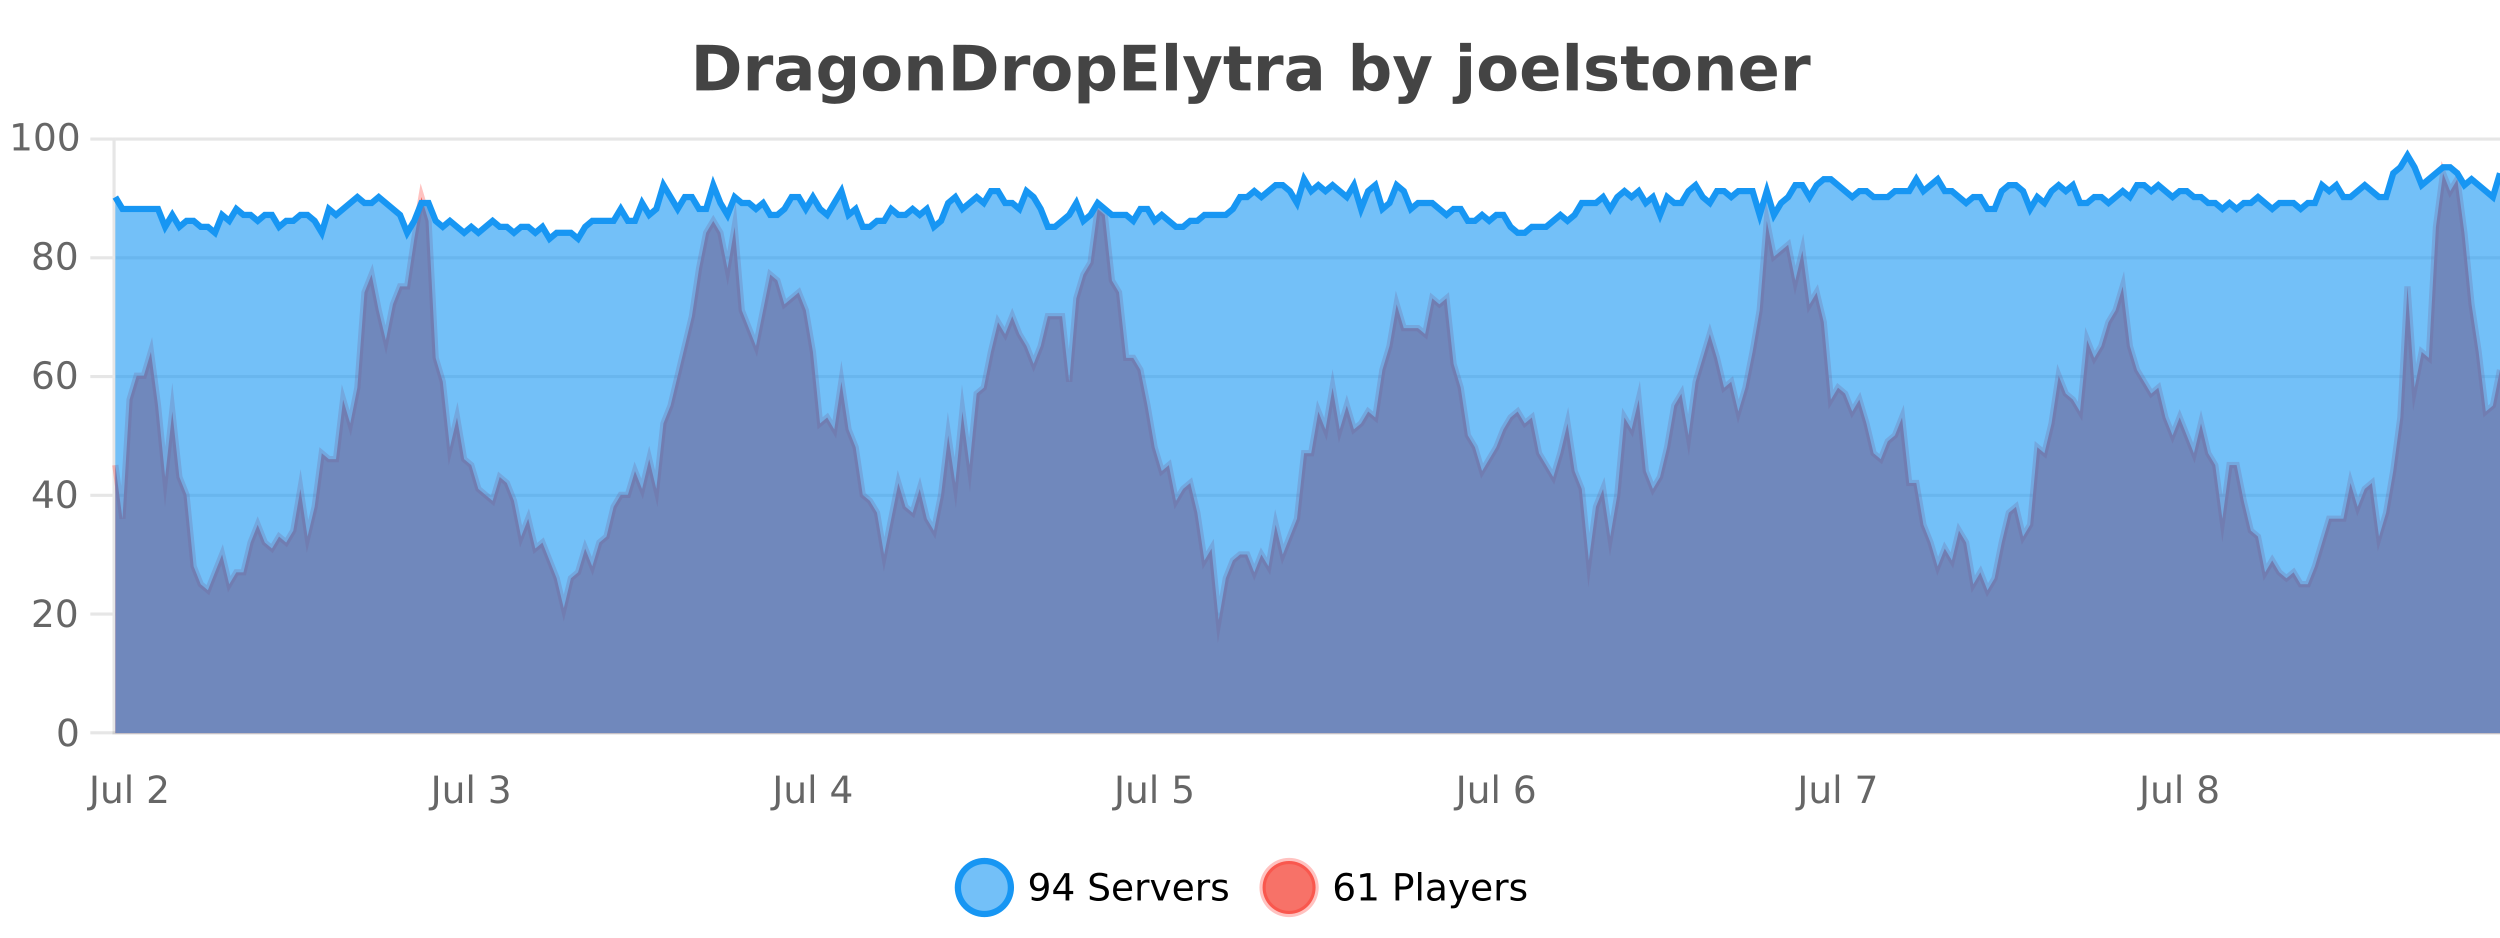 <?xml version="1.0" encoding="UTF-8"?>
<svg xmlns="http://www.w3.org/2000/svg" xmlns:xlink="http://www.w3.org/1999/xlink" width="800pt" height="300pt" viewBox="0 0 800 300" version="1.1">
<defs>
<clipPath id="clip1">
  <path d="M 278 263 L 352 263 L 352 300 L 278 300 Z M 278 263 "/>
</clipPath>
<clipPath id="clip2">
  <path d="M 375 263 L 450 263 L 450 300 L 375 300 Z M 375 263 "/>
</clipPath>
<clipPath id="clip3">
  <path d="M 36.906 55 L 800 55 L 800 234.602 L 36.906 234.602 Z M 36.906 55 "/>
</clipPath>
<clipPath id="clip4">
  <path d="M 35.906 43 L 800 43 L 800 227 L 35.906 227 Z M 35.906 43 "/>
</clipPath>
<clipPath id="clip5">
  <path d="M 36.906 49 L 800 49 L 800 234.602 L 36.906 234.602 Z M 36.906 49 "/>
</clipPath>
<clipPath id="clip6">
  <path d="M 35.906 43 L 800 43 L 800 105 L 35.906 105 Z M 35.906 43 "/>
</clipPath>
</defs>
<g id="surface2611771">
<rect x="0" y="0" width="800" height="300" style="fill:rgb(100%,100%,100%);fill-opacity:1;stroke:none;"/>
<path style="fill:none;stroke-width:1;stroke-linecap:butt;stroke-linejoin:miter;stroke:rgb(0%,0%,0%);stroke-opacity:0.098;stroke-miterlimit:10;" d="M 37 234.5 L 800 234.5 "/>
<path style="fill:none;stroke-width:1;stroke-linecap:butt;stroke-linejoin:miter;stroke:rgb(0%,0%,0%);stroke-opacity:0.098;stroke-miterlimit:10;" d="M 28.906 234.5 L 36 234.5 "/>
<path style="fill:none;stroke-width:1;stroke-linecap:butt;stroke-linejoin:miter;stroke:rgb(0%,0%,0%);stroke-opacity:0.098;stroke-miterlimit:10;" d="M 37 196.5 L 800 196.5 "/>
<path style="fill:none;stroke-width:1;stroke-linecap:butt;stroke-linejoin:miter;stroke:rgb(0%,0%,0%);stroke-opacity:0.098;stroke-miterlimit:10;" d="M 28.906 196.5 L 36 196.5 "/>
<path style="fill:none;stroke-width:1;stroke-linecap:butt;stroke-linejoin:miter;stroke:rgb(0%,0%,0%);stroke-opacity:0.098;stroke-miterlimit:10;" d="M 37 158.5 L 800 158.5 "/>
<path style="fill:none;stroke-width:1;stroke-linecap:butt;stroke-linejoin:miter;stroke:rgb(0%,0%,0%);stroke-opacity:0.098;stroke-miterlimit:10;" d="M 28.906 158.5 L 36 158.5 "/>
<path style="fill:none;stroke-width:1;stroke-linecap:butt;stroke-linejoin:miter;stroke:rgb(0%,0%,0%);stroke-opacity:0.098;stroke-miterlimit:10;" d="M 37 120.5 L 800 120.5 "/>
<path style="fill:none;stroke-width:1;stroke-linecap:butt;stroke-linejoin:miter;stroke:rgb(0%,0%,0%);stroke-opacity:0.098;stroke-miterlimit:10;" d="M 28.906 120.5 L 36 120.5 "/>
<path style="fill:none;stroke-width:1;stroke-linecap:butt;stroke-linejoin:miter;stroke:rgb(0%,0%,0%);stroke-opacity:0.098;stroke-miterlimit:10;" d="M 37 82.5 L 800 82.5 "/>
<path style="fill:none;stroke-width:1;stroke-linecap:butt;stroke-linejoin:miter;stroke:rgb(0%,0%,0%);stroke-opacity:0.098;stroke-miterlimit:10;" d="M 28.906 82.5 L 36 82.5 "/>
<path style="fill:none;stroke-width:1;stroke-linecap:butt;stroke-linejoin:miter;stroke:rgb(0%,0%,0%);stroke-opacity:0.098;stroke-miterlimit:10;" d="M 37 44.5 L 800 44.5 "/>
<path style="fill:none;stroke-width:1;stroke-linecap:butt;stroke-linejoin:miter;stroke:rgb(0%,0%,0%);stroke-opacity:0.098;stroke-miterlimit:10;" d="M 28.906 44.5 L 36 44.5 "/>
<path style=" stroke:none;fill-rule:nonzero;fill:rgb(9.02%,58.824%,95.294%);fill-opacity:0.6;" d="M 323.488 284 C 323.488 288.688 319.688 292.484 315.004 292.484 C 310.316 292.484 306.52 288.688 306.52 284 C 306.52 279.312 310.316 275.516 315.004 275.516 C 319.688 275.516 323.488 279.312 323.488 284 Z M 323.488 284 "/>
<g clip-path="url(#clip1)" clip-rule="nonzero">
<path style="fill:none;stroke-width:2;stroke-linecap:butt;stroke-linejoin:miter;stroke:rgb(9.02%,58.824%,95.294%);stroke-opacity:1;stroke-miterlimit:10;" d="M 323.488 284 C 323.488 288.688 319.688 292.484 315.004 292.484 C 310.316 292.484 306.52 288.688 306.52 284 C 306.52 279.312 310.316 275.516 315.004 275.516 C 319.688 275.516 323.488 279.312 323.488 284 Z M 323.488 284 "/>
</g>
<path style=" stroke:none;fill-rule:nonzero;fill:rgb(0%,0%,0%);fill-opacity:1;" d="M 330.133 287.969 L 330.133 286.891 C 330.434 287.039 330.734 287.148 331.039 287.219 C 331.34 287.293 331.641 287.328 331.945 287.328 C 332.727 287.328 333.32 287.07 333.727 286.547 C 334.141 286.016 334.375 285.215 334.43 284.141 C 334.211 284.484 333.922 284.746 333.57 284.922 C 333.227 285.102 332.84 285.188 332.414 285.188 C 331.539 285.188 330.844 284.93 330.336 284.406 C 329.824 283.875 329.57 283.148 329.57 282.219 C 329.57 281.324 329.836 280.605 330.367 280.062 C 330.898 279.523 331.605 279.25 332.492 279.25 C 333.5 279.25 334.273 279.641 334.805 280.422 C 335.344 281.195 335.617 282.32 335.617 283.797 C 335.617 285.172 335.289 286.273 334.633 287.094 C 333.977 287.918 333.094 288.328 331.992 288.328 C 331.688 288.328 331.387 288.297 331.086 288.234 C 330.781 288.18 330.465 288.094 330.133 287.969 Z M 332.492 284.266 C 333.023 284.266 333.445 284.086 333.758 283.719 C 334.07 283.355 334.227 282.855 334.227 282.219 C 334.227 281.594 334.07 281.102 333.758 280.734 C 333.445 280.371 333.023 280.188 332.492 280.188 C 331.961 280.188 331.539 280.371 331.227 280.734 C 330.922 281.102 330.773 281.594 330.773 282.219 C 330.773 282.855 330.922 283.355 331.227 283.719 C 331.539 284.086 331.961 284.266 332.492 284.266 Z M 340.984 280.438 L 338 285.109 L 340.984 285.109 Z M 340.672 279.406 L 342.172 279.406 L 342.172 285.109 L 343.422 285.109 L 343.422 286.094 L 342.172 286.094 L 342.172 288.156 L 340.984 288.156 L 340.984 286.094 L 337.047 286.094 L 337.047 284.953 Z M 354.324 279.688 L 354.324 280.844 C 353.875 280.637 353.449 280.48 353.043 280.375 C 352.645 280.262 352.266 280.203 351.902 280.203 C 351.254 280.203 350.754 280.328 350.402 280.578 C 350.059 280.828 349.887 281.188 349.887 281.656 C 349.887 282.043 350 282.336 350.23 282.531 C 350.457 282.73 350.902 282.887 351.559 283 L 352.262 283.156 C 353.145 283.324 353.797 283.621 354.215 284.047 C 354.641 284.465 354.855 285.027 354.855 285.734 C 354.855 286.59 354.566 287.234 353.996 287.672 C 353.434 288.109 352.598 288.328 351.496 288.328 C 351.09 288.328 350.652 288.281 350.184 288.188 C 349.715 288.094 349.23 287.953 348.73 287.766 L 348.73 286.547 C 349.207 286.82 349.676 287.023 350.137 287.156 C 350.605 287.293 351.059 287.359 351.496 287.359 C 352.172 287.359 352.691 287.23 353.059 286.969 C 353.434 286.699 353.621 286.32 353.621 285.828 C 353.621 285.402 353.484 285.07 353.215 284.828 C 352.953 284.578 352.52 284.398 351.918 284.281 L 351.199 284.141 C 350.312 283.965 349.672 283.688 349.277 283.312 C 348.891 282.938 348.699 282.418 348.699 281.75 C 348.699 280.969 348.969 280.359 349.512 279.922 C 350.051 279.477 350.801 279.25 351.762 279.25 C 352.176 279.25 352.594 279.289 353.012 279.359 C 353.438 279.434 353.875 279.543 354.324 279.688 Z M 362.27 284.609 L 362.27 285.125 L 357.301 285.125 C 357.352 285.875 357.574 286.445 357.973 286.828 C 358.379 287.215 358.934 287.406 359.645 287.406 C 360.059 287.406 360.461 287.359 360.848 287.266 C 361.242 287.164 361.633 287.008 362.02 286.797 L 362.02 287.828 C 361.621 287.984 361.223 288.105 360.816 288.188 C 360.41 288.281 359.996 288.328 359.582 288.328 C 358.539 288.328 357.711 288.027 357.098 287.422 C 356.48 286.809 356.176 285.98 356.176 284.938 C 356.176 283.867 356.465 283.016 357.051 282.391 C 357.633 281.758 358.414 281.438 359.395 281.438 C 360.277 281.438 360.977 281.727 361.488 282.297 C 362.008 282.859 362.27 283.633 362.27 284.609 Z M 361.191 284.281 C 361.18 283.699 361.012 283.23 360.691 282.875 C 360.367 282.523 359.941 282.344 359.41 282.344 C 358.805 282.344 358.32 282.516 357.957 282.859 C 357.602 283.203 357.398 283.684 357.348 284.297 Z M 367.84 282.594 C 367.715 282.531 367.578 282.484 367.434 282.453 C 367.297 282.414 367.141 282.391 366.965 282.391 C 366.359 282.391 365.891 282.59 365.559 282.984 C 365.234 283.383 365.074 283.953 365.074 284.703 L 365.074 288.156 L 363.996 288.156 L 363.996 281.594 L 365.074 281.594 L 365.074 282.609 C 365.301 282.215 365.598 281.922 365.965 281.734 C 366.328 281.539 366.77 281.438 367.293 281.438 C 367.363 281.438 367.441 281.445 367.527 281.453 C 367.621 281.465 367.719 281.48 367.824 281.5 Z M 368.195 281.594 L 369.336 281.594 L 371.383 287.094 L 373.445 281.594 L 374.586 281.594 L 372.117 288.156 L 370.648 288.156 Z M 381.688 284.609 L 381.688 285.125 L 376.719 285.125 C 376.77 285.875 376.992 286.445 377.391 286.828 C 377.797 287.215 378.352 287.406 379.062 287.406 C 379.477 287.406 379.879 287.359 380.266 287.266 C 380.66 287.164 381.051 287.008 381.438 286.797 L 381.438 287.828 C 381.039 287.984 380.641 288.105 380.234 288.188 C 379.828 288.281 379.414 288.328 379 288.328 C 377.957 288.328 377.129 288.027 376.516 287.422 C 375.898 286.809 375.594 285.98 375.594 284.938 C 375.594 283.867 375.883 283.016 376.469 282.391 C 377.051 281.758 377.832 281.438 378.812 281.438 C 379.695 281.438 380.395 281.727 380.906 282.297 C 381.426 282.859 381.688 283.633 381.688 284.609 Z M 380.609 284.281 C 380.598 283.699 380.43 283.23 380.109 282.875 C 379.785 282.523 379.359 282.344 378.828 282.344 C 378.223 282.344 377.738 282.516 377.375 282.859 C 377.02 283.203 376.816 283.684 376.766 284.297 Z M 387.258 282.594 C 387.133 282.531 386.996 282.484 386.852 282.453 C 386.715 282.414 386.559 282.391 386.383 282.391 C 385.777 282.391 385.309 282.59 384.977 282.984 C 384.652 283.383 384.492 283.953 384.492 284.703 L 384.492 288.156 L 383.414 288.156 L 383.414 281.594 L 384.492 281.594 L 384.492 282.609 C 384.719 282.215 385.016 281.922 385.383 281.734 C 385.746 281.539 386.188 281.438 386.711 281.438 C 386.781 281.438 386.859 281.445 386.945 281.453 C 387.039 281.465 387.137 281.48 387.242 281.5 Z M 392.566 281.781 L 392.566 282.812 C 392.262 282.656 391.945 282.543 391.613 282.469 C 391.289 282.387 390.949 282.344 390.598 282.344 C 390.066 282.344 389.664 282.43 389.395 282.594 C 389.121 282.75 388.988 282.996 388.988 283.328 C 388.988 283.578 389.082 283.777 389.27 283.922 C 389.465 284.059 389.855 284.188 390.441 284.312 L 390.801 284.406 C 391.57 284.562 392.117 284.793 392.441 285.094 C 392.762 285.398 392.926 285.812 392.926 286.344 C 392.926 286.961 392.68 287.445 392.191 287.797 C 391.711 288.152 391.051 288.328 390.207 288.328 C 389.852 288.328 389.48 288.289 389.098 288.219 C 388.723 288.156 388.324 288.059 387.91 287.922 L 387.91 286.797 C 388.305 287.008 388.695 287.164 389.082 287.266 C 389.465 287.371 389.852 287.422 390.238 287.422 C 390.738 287.422 391.121 287.34 391.395 287.172 C 391.676 286.996 391.816 286.746 391.816 286.422 C 391.816 286.133 391.715 285.906 391.52 285.75 C 391.32 285.594 390.887 285.445 390.223 285.297 L 389.848 285.219 C 389.18 285.074 388.695 284.855 388.395 284.562 C 388.102 284.273 387.957 283.875 387.957 283.375 C 387.957 282.75 388.176 282.273 388.613 281.938 C 389.051 281.605 389.668 281.438 390.473 281.438 C 390.867 281.438 391.242 281.469 391.598 281.531 C 391.949 281.586 392.273 281.668 392.566 281.781 Z M 325.004 277.016 "/>
<path style=" stroke:none;fill-rule:nonzero;fill:rgb(96.863%,44.706%,40.784%);fill-opacity:1;" d="M 420.988 284 C 420.988 288.688 417.191 292.484 412.504 292.484 C 407.82 292.484 404.02 288.688 404.02 284 C 404.02 279.312 407.82 275.516 412.504 275.516 C 417.191 275.516 420.988 279.312 420.988 284 Z M 420.988 284 "/>
<g clip-path="url(#clip2)" clip-rule="nonzero">
<path style="fill:none;stroke-width:2;stroke-linecap:butt;stroke-linejoin:miter;stroke:rgb(100%,4.706%,0%);stroke-opacity:0.247;stroke-miterlimit:10;" d="M 420.988 284 C 420.988 288.688 417.191 292.484 412.504 292.484 C 407.82 292.484 404.02 288.688 404.02 284 C 404.02 279.312 407.82 275.516 412.504 275.516 C 417.191 275.516 420.988 279.312 420.988 284 Z M 420.988 284 "/>
</g>
<path style=" stroke:none;fill-rule:nonzero;fill:rgb(0%,0%,0%);fill-opacity:1;" d="M 430.289 283.312 C 429.758 283.312 429.336 283.496 429.023 283.859 C 428.711 284.227 428.555 284.719 428.555 285.344 C 428.555 285.98 428.711 286.48 429.023 286.844 C 429.336 287.211 429.758 287.391 430.289 287.391 C 430.82 287.391 431.234 287.211 431.539 286.844 C 431.852 286.48 432.008 285.98 432.008 285.344 C 432.008 284.719 431.852 284.227 431.539 283.859 C 431.234 283.496 430.82 283.312 430.289 283.312 Z M 432.633 279.594 L 432.633 280.672 C 432.328 280.539 432.027 280.434 431.727 280.359 C 431.422 280.289 431.125 280.25 430.836 280.25 C 430.055 280.25 429.453 280.516 429.039 281.047 C 428.633 281.57 428.398 282.359 428.336 283.422 C 428.562 283.09 428.852 282.836 429.195 282.656 C 429.547 282.469 429.934 282.375 430.352 282.375 C 431.227 282.375 431.918 282.641 432.43 283.172 C 432.938 283.703 433.195 284.43 433.195 285.344 C 433.195 286.25 432.93 286.977 432.398 287.516 C 431.867 288.059 431.164 288.328 430.289 288.328 C 429.266 288.328 428.492 287.945 427.961 287.172 C 427.43 286.391 427.164 285.266 427.164 283.797 C 427.164 282.414 427.492 281.309 428.148 280.484 C 428.805 279.664 429.684 279.25 430.789 279.25 C 431.078 279.25 431.375 279.281 431.68 279.344 C 431.98 279.398 432.297 279.48 432.633 279.594 Z M 435.438 287.156 L 437.375 287.156 L 437.375 280.484 L 435.266 280.906 L 435.266 279.828 L 437.359 279.406 L 438.547 279.406 L 438.547 287.156 L 440.484 287.156 L 440.484 288.156 L 435.438 288.156 Z M 447.762 280.375 L 447.762 283.672 L 449.246 283.672 C 449.797 283.672 450.223 283.531 450.527 283.25 C 450.828 282.961 450.98 282.547 450.98 282.016 C 450.98 281.496 450.828 281.094 450.527 280.812 C 450.223 280.523 449.797 280.375 449.246 280.375 Z M 446.574 279.406 L 449.246 279.406 C 450.234 279.406 450.98 279.633 451.48 280.078 C 451.98 280.516 452.23 281.164 452.23 282.016 C 452.23 282.883 451.98 283.539 451.48 283.984 C 450.98 284.422 450.234 284.641 449.246 284.641 L 447.762 284.641 L 447.762 288.156 L 446.574 288.156 Z M 453.766 279.031 L 454.844 279.031 L 454.844 288.156 L 453.766 288.156 Z M 460.082 284.859 C 459.215 284.859 458.613 284.961 458.27 285.156 C 457.934 285.355 457.77 285.695 457.77 286.172 C 457.77 286.559 457.895 286.867 458.145 287.094 C 458.402 287.312 458.746 287.422 459.176 287.422 C 459.777 287.422 460.258 287.215 460.613 286.797 C 460.977 286.371 461.16 285.805 461.16 285.094 L 461.16 284.859 Z M 462.238 284.406 L 462.238 288.156 L 461.16 288.156 L 461.16 287.156 C 460.91 287.555 460.602 287.852 460.238 288.047 C 459.871 288.234 459.426 288.328 458.895 288.328 C 458.215 288.328 457.68 288.141 457.285 287.766 C 456.887 287.383 456.691 286.875 456.691 286.25 C 456.691 285.512 456.934 284.953 457.426 284.578 C 457.926 284.203 458.664 284.016 459.645 284.016 L 461.16 284.016 L 461.16 283.906 C 461.16 283.406 460.992 283.023 460.66 282.75 C 460.336 282.48 459.883 282.344 459.301 282.344 C 458.926 282.344 458.555 282.391 458.191 282.484 C 457.836 282.578 457.496 282.715 457.176 282.891 L 457.176 281.891 C 457.57 281.734 457.949 281.621 458.316 281.547 C 458.691 281.477 459.055 281.438 459.41 281.438 C 460.355 281.438 461.066 281.684 461.535 282.172 C 462.004 282.664 462.238 283.406 462.238 284.406 Z M 467.188 288.766 C 466.883 289.547 466.586 290.055 466.297 290.297 C 466.004 290.535 465.617 290.656 465.141 290.656 L 464.281 290.656 L 464.281 289.75 L 464.906 289.75 C 465.207 289.75 465.438 289.676 465.594 289.531 C 465.758 289.395 465.941 289.066 466.141 288.547 L 466.344 288.047 L 463.688 281.594 L 464.828 281.594 L 466.875 286.719 L 468.938 281.594 L 470.078 281.594 Z M 477.18 284.609 L 477.18 285.125 L 472.211 285.125 C 472.262 285.875 472.484 286.445 472.883 286.828 C 473.289 287.215 473.844 287.406 474.555 287.406 C 474.969 287.406 475.371 287.359 475.758 287.266 C 476.152 287.164 476.543 287.008 476.93 286.797 L 476.93 287.828 C 476.531 287.984 476.133 288.105 475.727 288.188 C 475.32 288.281 474.906 288.328 474.492 288.328 C 473.449 288.328 472.621 288.027 472.008 287.422 C 471.391 286.809 471.086 285.98 471.086 284.938 C 471.086 283.867 471.375 283.016 471.961 282.391 C 472.543 281.758 473.324 281.438 474.305 281.438 C 475.188 281.438 475.887 281.727 476.398 282.297 C 476.918 282.859 477.18 283.633 477.18 284.609 Z M 476.102 284.281 C 476.09 283.699 475.922 283.23 475.602 282.875 C 475.277 282.523 474.852 282.344 474.32 282.344 C 473.715 282.344 473.23 282.516 472.867 282.859 C 472.512 283.203 472.309 283.684 472.258 284.297 Z M 482.75 282.594 C 482.625 282.531 482.488 282.484 482.344 282.453 C 482.207 282.414 482.051 282.391 481.875 282.391 C 481.27 282.391 480.801 282.59 480.469 282.984 C 480.145 283.383 479.984 283.953 479.984 284.703 L 479.984 288.156 L 478.906 288.156 L 478.906 281.594 L 479.984 281.594 L 479.984 282.609 C 480.211 282.215 480.508 281.922 480.875 281.734 C 481.238 281.539 481.68 281.438 482.203 281.438 C 482.273 281.438 482.352 281.445 482.438 281.453 C 482.531 281.465 482.629 281.48 482.734 281.5 Z M 488.055 281.781 L 488.055 282.812 C 487.75 282.656 487.434 282.543 487.102 282.469 C 486.777 282.387 486.438 282.344 486.086 282.344 C 485.555 282.344 485.152 282.43 484.883 282.594 C 484.609 282.75 484.477 282.996 484.477 283.328 C 484.477 283.578 484.57 283.777 484.758 283.922 C 484.953 284.059 485.344 284.188 485.93 284.312 L 486.289 284.406 C 487.059 284.562 487.605 284.793 487.93 285.094 C 488.25 285.398 488.414 285.812 488.414 286.344 C 488.414 286.961 488.168 287.445 487.68 287.797 C 487.199 288.152 486.539 288.328 485.695 288.328 C 485.34 288.328 484.969 288.289 484.586 288.219 C 484.211 288.156 483.812 288.059 483.398 287.922 L 483.398 286.797 C 483.793 287.008 484.184 287.164 484.57 287.266 C 484.953 287.371 485.34 287.422 485.727 287.422 C 486.227 287.422 486.609 287.34 486.883 287.172 C 487.164 286.996 487.305 286.746 487.305 286.422 C 487.305 286.133 487.203 285.906 487.008 285.75 C 486.809 285.594 486.375 285.445 485.711 285.297 L 485.336 285.219 C 484.668 285.074 484.184 284.855 483.883 284.562 C 483.59 284.273 483.445 283.875 483.445 283.375 C 483.445 282.75 483.664 282.273 484.102 281.938 C 484.539 281.605 485.156 281.438 485.961 281.438 C 486.355 281.438 486.73 281.469 487.086 281.531 C 487.438 281.586 487.762 281.668 488.055 281.781 Z M 422.504 277.016 "/>
<path style=" stroke:none;fill-rule:nonzero;fill:rgb(26.667%,26.667%,26.667%);fill-opacity:1;" d="M 226.594 17.188 L 226.594 26.078 L 227.938 26.078 C 229.477 26.078 230.656 25.699 231.469 24.938 C 232.281 24.18 232.688 23.07 232.688 21.609 C 232.688 20.172 232.281 19.078 231.469 18.328 C 230.664 17.57 229.488 17.188 227.938 17.188 Z M 222.844 14.344 L 226.797 14.344 C 229.016 14.344 230.664 14.5 231.75 14.812 C 232.832 15.125 233.758 15.664 234.531 16.422 C 235.219 17.078 235.727 17.84 236.062 18.703 C 236.395 19.559 236.562 20.527 236.562 21.609 C 236.562 22.715 236.395 23.699 236.062 24.562 C 235.727 25.43 235.219 26.188 234.531 26.844 C 233.75 27.594 232.812 28.133 231.719 28.453 C 230.625 28.766 228.984 28.922 226.797 28.922 L 222.844 28.922 Z M 247.414 20.969 C 247.102 20.824 246.793 20.719 246.492 20.656 C 246.188 20.586 245.887 20.547 245.586 20.547 C 244.68 20.547 243.98 20.836 243.492 21.406 C 243.012 21.98 242.773 22.805 242.773 23.875 L 242.773 28.922 L 239.289 28.922 L 239.289 17.984 L 242.773 17.984 L 242.773 19.781 C 243.219 19.062 243.734 18.543 244.32 18.219 C 244.902 17.887 245.602 17.719 246.414 17.719 C 246.539 17.719 246.668 17.727 246.805 17.734 C 246.938 17.746 247.137 17.766 247.398 17.797 Z M 254.043 24 C 253.312 24 252.766 24.125 252.402 24.375 C 252.035 24.617 251.855 24.98 251.855 25.469 C 251.855 25.906 252 26.25 252.293 26.5 C 252.594 26.75 253.004 26.875 253.527 26.875 C 254.184 26.875 254.734 26.641 255.184 26.172 C 255.641 25.703 255.871 25.117 255.871 24.406 L 255.871 24 Z M 259.387 22.688 L 259.387 28.922 L 255.871 28.922 L 255.871 27.297 C 255.402 27.965 254.871 28.449 254.277 28.75 C 253.691 29.051 252.98 29.203 252.137 29.203 C 251.012 29.203 250.094 28.875 249.387 28.219 C 248.676 27.555 248.324 26.695 248.324 25.641 C 248.324 24.359 248.762 23.422 249.637 22.828 C 250.52 22.227 251.91 21.922 253.809 21.922 L 255.871 21.922 L 255.871 21.641 C 255.871 21.09 255.652 20.688 255.215 20.438 C 254.777 20.18 254.094 20.047 253.168 20.047 C 252.418 20.047 251.719 20.125 251.074 20.281 C 250.426 20.43 249.828 20.648 249.277 20.938 L 249.277 18.281 C 250.027 18.094 250.777 17.953 251.527 17.859 C 252.285 17.766 253.047 17.719 253.809 17.719 C 255.777 17.719 257.199 18.109 258.074 18.891 C 258.949 19.664 259.387 20.93 259.387 22.688 Z M 270.086 27.062 C 269.605 27.699 269.074 28.168 268.492 28.469 C 267.906 28.773 267.234 28.922 266.477 28.922 C 265.141 28.922 264.039 28.398 263.164 27.344 C 262.297 26.293 261.867 24.953 261.867 23.328 C 261.867 21.695 262.297 20.355 263.164 19.312 C 264.039 18.262 265.141 17.734 266.477 17.734 C 267.234 17.734 267.906 17.887 268.492 18.188 C 269.074 18.492 269.605 18.965 270.086 19.609 L 270.086 17.984 L 273.602 17.984 L 273.602 27.812 C 273.602 29.57 273.043 30.914 271.93 31.844 C 270.824 32.77 269.215 33.234 267.102 33.234 C 266.422 33.234 265.762 33.18 265.117 33.078 C 264.48 32.973 263.84 32.816 263.195 32.609 L 263.195 29.875 C 263.809 30.227 264.406 30.488 264.992 30.656 C 265.574 30.832 266.164 30.922 266.758 30.922 C 267.902 30.922 268.742 30.672 269.273 30.172 C 269.812 29.672 270.086 28.887 270.086 27.812 Z M 267.773 20.266 C 267.055 20.266 266.492 20.531 266.086 21.062 C 265.68 21.594 265.477 22.352 265.477 23.328 C 265.477 24.328 265.668 25.09 266.055 25.609 C 266.449 26.121 267.023 26.375 267.773 26.375 C 268.5 26.375 269.07 26.109 269.477 25.578 C 269.883 25.047 270.086 24.297 270.086 23.328 C 270.086 22.352 269.883 21.594 269.477 21.062 C 269.07 20.531 268.5 20.266 267.773 20.266 Z M 282.168 20.219 C 281.387 20.219 280.793 20.5 280.387 21.062 C 279.98 21.617 279.777 22.418 279.777 23.469 C 279.777 24.512 279.98 25.312 280.387 25.875 C 280.793 26.43 281.387 26.703 282.168 26.703 C 282.926 26.703 283.504 26.43 283.902 25.875 C 284.309 25.312 284.512 24.512 284.512 23.469 C 284.512 22.418 284.309 21.617 283.902 21.062 C 283.504 20.5 282.926 20.219 282.168 20.219 Z M 282.168 17.719 C 284.043 17.719 285.504 18.23 286.559 19.25 C 287.621 20.262 288.152 21.668 288.152 23.469 C 288.152 25.262 287.621 26.668 286.559 27.688 C 285.504 28.699 284.043 29.203 282.168 29.203 C 280.27 29.203 278.793 28.699 277.73 27.688 C 276.668 26.668 276.137 25.262 276.137 23.469 C 276.137 21.668 276.668 20.262 277.73 19.25 C 278.793 18.23 280.27 17.719 282.168 17.719 Z M 301.688 22.266 L 301.688 28.922 L 298.172 28.922 L 298.172 23.828 C 298.172 22.883 298.148 22.23 298.109 21.875 C 298.066 21.512 297.992 21.246 297.891 21.078 C 297.754 20.852 297.566 20.672 297.328 20.547 C 297.098 20.422 296.832 20.359 296.531 20.359 C 295.801 20.359 295.227 20.641 294.812 21.203 C 294.395 21.766 294.188 22.547 294.188 23.547 L 294.188 28.922 L 290.703 28.922 L 290.703 17.984 L 294.188 17.984 L 294.188 19.578 C 294.719 18.945 295.281 18.477 295.875 18.172 C 296.469 17.871 297.117 17.719 297.828 17.719 C 299.098 17.719 300.055 18.109 300.703 18.891 C 301.359 19.664 301.688 20.789 301.688 22.266 Z M 308.852 17.188 L 308.852 26.078 L 310.195 26.078 C 311.734 26.078 312.914 25.699 313.727 24.938 C 314.539 24.18 314.945 23.07 314.945 21.609 C 314.945 20.172 314.539 19.078 313.727 18.328 C 312.922 17.57 311.746 17.188 310.195 17.188 Z M 305.102 14.344 L 309.055 14.344 C 311.273 14.344 312.922 14.5 314.008 14.812 C 315.09 15.125 316.016 15.664 316.789 16.422 C 317.477 17.078 317.984 17.84 318.32 18.703 C 318.652 19.559 318.82 20.527 318.82 21.609 C 318.82 22.715 318.652 23.699 318.32 24.562 C 317.984 25.43 317.477 26.188 316.789 26.844 C 316.008 27.594 315.07 28.133 313.977 28.453 C 312.883 28.766 311.242 28.922 309.055 28.922 L 305.102 28.922 Z M 329.672 20.969 C 329.359 20.824 329.051 20.719 328.75 20.656 C 328.445 20.586 328.145 20.547 327.844 20.547 C 326.938 20.547 326.238 20.836 325.75 21.406 C 325.27 21.98 325.031 22.805 325.031 23.875 L 325.031 28.922 L 321.547 28.922 L 321.547 17.984 L 325.031 17.984 L 325.031 19.781 C 325.477 19.062 325.992 18.543 326.578 18.219 C 327.16 17.887 327.859 17.719 328.672 17.719 C 328.797 17.719 328.926 17.727 329.062 17.734 C 329.195 17.746 329.395 17.766 329.656 17.797 Z M 336.609 20.219 C 335.828 20.219 335.234 20.5 334.828 21.062 C 334.422 21.617 334.219 22.418 334.219 23.469 C 334.219 24.512 334.422 25.312 334.828 25.875 C 335.234 26.43 335.828 26.703 336.609 26.703 C 337.367 26.703 337.945 26.43 338.344 25.875 C 338.75 25.312 338.953 24.512 338.953 23.469 C 338.953 22.418 338.75 21.617 338.344 21.062 C 337.945 20.5 337.367 20.219 336.609 20.219 Z M 336.609 17.719 C 338.484 17.719 339.945 18.23 341 19.25 C 342.062 20.262 342.594 21.668 342.594 23.469 C 342.594 25.262 342.062 26.668 341 27.688 C 339.945 28.699 338.484 29.203 336.609 29.203 C 334.711 29.203 333.234 28.699 332.172 27.688 C 331.109 26.668 330.578 25.262 330.578 23.469 C 330.578 21.668 331.109 20.262 332.172 19.25 C 333.234 18.23 334.711 17.719 336.609 17.719 Z M 348.633 27.344 L 348.633 33.078 L 345.148 33.078 L 345.148 17.984 L 348.633 17.984 L 348.633 19.578 C 349.121 18.945 349.656 18.477 350.242 18.172 C 350.824 17.871 351.496 17.719 352.258 17.719 C 353.609 17.719 354.719 18.258 355.586 19.328 C 356.449 20.402 356.883 21.781 356.883 23.469 C 356.883 25.148 356.449 26.523 355.586 27.594 C 354.719 28.668 353.609 29.203 352.258 29.203 C 351.496 29.203 350.824 29.051 350.242 28.75 C 349.656 28.449 349.121 27.98 348.633 27.344 Z M 350.961 20.266 C 350.211 20.266 349.633 20.543 349.227 21.094 C 348.828 21.637 348.633 22.43 348.633 23.469 C 348.633 24.5 348.828 25.293 349.227 25.844 C 349.633 26.398 350.211 26.672 350.961 26.672 C 351.711 26.672 352.281 26.402 352.68 25.859 C 353.074 25.309 353.273 24.512 353.273 23.469 C 353.273 22.43 353.074 21.637 352.68 21.094 C 352.281 20.543 351.711 20.266 350.961 20.266 Z M 359.621 14.344 L 369.762 14.344 L 369.762 17.188 L 363.371 17.188 L 363.371 19.891 L 369.387 19.891 L 369.387 22.734 L 363.371 22.734 L 363.371 26.078 L 369.98 26.078 L 369.98 28.922 L 359.621 28.922 Z M 373.125 13.719 L 376.609 13.719 L 376.609 28.922 L 373.125 28.922 Z M 378.547 17.984 L 382.031 17.984 L 384.984 25.406 L 387.484 17.984 L 390.969 17.984 L 386.375 29.953 C 385.914 31.172 385.375 32.02 384.75 32.5 C 384.133 32.988 383.328 33.234 382.328 33.234 L 380.297 33.234 L 380.297 30.938 L 381.391 30.938 C 381.984 30.938 382.414 30.844 382.688 30.656 C 382.957 30.469 383.164 30.129 383.312 29.641 L 383.422 29.344 Z M 396.832 14.875 L 396.832 17.984 L 400.441 17.984 L 400.441 20.484 L 396.832 20.484 L 396.832 25.125 C 396.832 25.637 396.93 25.98 397.129 26.156 C 397.336 26.336 397.738 26.422 398.332 26.422 L 400.129 26.422 L 400.129 28.922 L 397.129 28.922 C 395.754 28.922 394.773 28.637 394.191 28.062 C 393.617 27.48 393.332 26.5 393.332 25.125 L 393.332 20.484 L 391.598 20.484 L 391.598 17.984 L 393.332 17.984 L 393.332 14.875 Z M 410.703 20.969 C 410.391 20.824 410.082 20.719 409.781 20.656 C 409.477 20.586 409.176 20.547 408.875 20.547 C 407.969 20.547 407.27 20.836 406.781 21.406 C 406.301 21.98 406.062 22.805 406.062 23.875 L 406.062 28.922 L 402.578 28.922 L 402.578 17.984 L 406.062 17.984 L 406.062 19.781 C 406.508 19.062 407.023 18.543 407.609 18.219 C 408.191 17.887 408.891 17.719 409.703 17.719 C 409.828 17.719 409.957 17.727 410.094 17.734 C 410.227 17.746 410.426 17.766 410.688 17.797 Z M 417.336 24 C 416.605 24 416.059 24.125 415.695 24.375 C 415.328 24.617 415.148 24.98 415.148 25.469 C 415.148 25.906 415.293 26.25 415.586 26.5 C 415.887 26.75 416.297 26.875 416.82 26.875 C 417.477 26.875 418.027 26.641 418.477 26.172 C 418.934 25.703 419.164 25.117 419.164 24.406 L 419.164 24 Z M 422.68 22.688 L 422.68 28.922 L 419.164 28.922 L 419.164 27.297 C 418.695 27.965 418.164 28.449 417.57 28.75 C 416.984 29.051 416.273 29.203 415.43 29.203 C 414.305 29.203 413.387 28.875 412.68 28.219 C 411.969 27.555 411.617 26.695 411.617 25.641 C 411.617 24.359 412.055 23.422 412.93 22.828 C 413.812 22.227 415.203 21.922 417.102 21.922 L 419.164 21.922 L 419.164 21.641 C 419.164 21.09 418.945 20.688 418.508 20.438 C 418.07 20.18 417.387 20.047 416.461 20.047 C 415.711 20.047 415.012 20.125 414.367 20.281 C 413.719 20.43 413.121 20.648 412.57 20.938 L 412.57 18.281 C 413.32 18.094 414.07 17.953 414.82 17.859 C 415.578 17.766 416.34 17.719 417.102 17.719 C 419.07 17.719 420.492 18.109 421.367 18.891 C 422.242 19.664 422.68 20.93 422.68 22.688 Z M 438.715 26.672 C 439.465 26.672 440.035 26.402 440.434 25.859 C 440.828 25.309 441.027 24.512 441.027 23.469 C 441.027 22.43 440.828 21.637 440.434 21.094 C 440.035 20.543 439.465 20.266 438.715 20.266 C 437.965 20.266 437.387 20.543 436.98 21.094 C 436.582 21.637 436.387 22.43 436.387 23.469 C 436.387 24.5 436.582 25.293 436.98 25.844 C 437.387 26.398 437.965 26.672 438.715 26.672 Z M 436.387 19.578 C 436.875 18.945 437.41 18.477 437.996 18.172 C 438.578 17.871 439.25 17.719 440.012 17.719 C 441.363 17.719 442.473 18.258 443.34 19.328 C 444.203 20.402 444.637 21.781 444.637 23.469 C 444.637 25.148 444.203 26.523 443.34 27.594 C 442.473 28.668 441.363 29.203 440.012 29.203 C 439.25 29.203 438.578 29.051 437.996 28.75 C 437.41 28.449 436.875 27.98 436.387 27.344 L 436.387 28.922 L 432.902 28.922 L 432.902 13.719 L 436.387 13.719 Z M 445.781 17.984 L 449.266 17.984 L 452.219 25.406 L 454.719 17.984 L 458.203 17.984 L 453.609 29.953 C 453.148 31.172 452.609 32.02 451.984 32.5 C 451.367 32.988 450.562 33.234 449.562 33.234 L 447.531 33.234 L 447.531 30.938 L 448.625 30.938 C 449.219 30.938 449.648 30.844 449.922 30.656 C 450.191 30.469 450.398 30.129 450.547 29.641 L 450.656 29.344 Z M 467.219 17.984 L 470.703 17.984 L 470.703 28.719 C 470.703 30.188 470.348 31.305 469.641 32.078 C 468.941 32.848 467.926 33.234 466.594 33.234 L 464.859 33.234 L 464.859 30.938 L 465.469 30.938 C 466.133 30.938 466.594 30.785 466.844 30.484 C 467.094 30.191 467.219 29.602 467.219 28.719 Z M 467.219 13.719 L 470.703 13.719 L 470.703 16.578 L 467.219 16.578 Z M 479.277 20.219 C 478.496 20.219 477.902 20.5 477.496 21.062 C 477.09 21.617 476.887 22.418 476.887 23.469 C 476.887 24.512 477.09 25.312 477.496 25.875 C 477.902 26.43 478.496 26.703 479.277 26.703 C 480.035 26.703 480.613 26.43 481.012 25.875 C 481.418 25.312 481.621 24.512 481.621 23.469 C 481.621 22.418 481.418 21.617 481.012 21.062 C 480.613 20.5 480.035 20.219 479.277 20.219 Z M 479.277 17.719 C 481.152 17.719 482.613 18.23 483.668 19.25 C 484.73 20.262 485.262 21.668 485.262 23.469 C 485.262 25.262 484.73 26.668 483.668 27.688 C 482.613 28.699 481.152 29.203 479.277 29.203 C 477.379 29.203 475.902 28.699 474.84 27.688 C 473.777 26.668 473.246 25.262 473.246 23.469 C 473.246 21.668 473.777 20.262 474.84 19.25 C 475.902 18.23 477.379 17.719 479.277 17.719 Z M 498.719 23.422 L 498.719 24.422 L 490.547 24.422 C 490.629 25.246 490.926 25.859 491.438 26.266 C 491.945 26.672 492.656 26.875 493.562 26.875 C 494.301 26.875 495.055 26.766 495.828 26.547 C 496.598 26.328 497.391 26 498.203 25.562 L 498.203 28.25 C 497.379 28.562 496.551 28.797 495.719 28.953 C 494.895 29.117 494.07 29.203 493.25 29.203 C 491.27 29.203 489.727 28.703 488.625 27.703 C 487.531 26.695 486.984 25.281 486.984 23.469 C 486.984 21.68 487.52 20.273 488.594 19.25 C 489.676 18.23 491.16 17.719 493.047 17.719 C 494.766 17.719 496.141 18.242 497.172 19.281 C 498.203 20.312 498.719 21.695 498.719 23.422 Z M 495.125 22.266 C 495.125 21.602 494.93 21.062 494.547 20.656 C 494.16 20.25 493.656 20.047 493.031 20.047 C 492.352 20.047 491.801 20.242 491.375 20.625 C 490.957 21 490.695 21.547 490.594 22.266 Z M 501.379 13.719 L 504.863 13.719 L 504.863 28.922 L 501.379 28.922 Z M 516.766 18.328 L 516.766 20.984 C 516.023 20.672 515.305 20.438 514.609 20.281 C 513.91 20.125 513.25 20.047 512.625 20.047 C 511.969 20.047 511.477 20.133 511.156 20.297 C 510.832 20.465 510.672 20.719 510.672 21.062 C 510.672 21.344 510.789 21.559 511.031 21.703 C 511.281 21.852 511.719 21.961 512.344 22.031 L 512.969 22.125 C 514.758 22.355 515.961 22.73 516.578 23.25 C 517.191 23.773 517.5 24.59 517.5 25.703 C 517.5 26.871 517.066 27.746 516.203 28.328 C 515.348 28.914 514.07 29.203 512.375 29.203 C 511.645 29.203 510.895 29.145 510.125 29.031 C 509.352 28.918 508.562 28.746 507.75 28.516 L 507.75 25.859 C 508.445 26.203 509.16 26.461 509.891 26.625 C 510.617 26.793 511.363 26.875 512.125 26.875 C 512.812 26.875 513.328 26.781 513.672 26.594 C 514.016 26.406 514.188 26.125 514.188 25.75 C 514.188 25.438 514.066 25.211 513.828 25.062 C 513.586 24.906 513.113 24.789 512.406 24.703 L 511.797 24.625 C 510.234 24.43 509.141 24.07 508.516 23.547 C 507.891 23.016 507.578 22.215 507.578 21.141 C 507.578 19.984 507.973 19.125 508.766 18.562 C 509.566 18 510.785 17.719 512.422 17.719 C 513.066 17.719 513.742 17.773 514.453 17.875 C 515.16 17.969 515.93 18.121 516.766 18.328 Z M 523.953 14.875 L 523.953 17.984 L 527.562 17.984 L 527.562 20.484 L 523.953 20.484 L 523.953 25.125 C 523.953 25.637 524.051 25.98 524.25 26.156 C 524.457 26.336 524.859 26.422 525.453 26.422 L 527.25 26.422 L 527.25 28.922 L 524.25 28.922 C 522.875 28.922 521.895 28.637 521.312 28.062 C 520.738 27.48 520.453 26.5 520.453 25.125 L 520.453 20.484 L 518.719 20.484 L 518.719 17.984 L 520.453 17.984 L 520.453 14.875 Z M 534.902 20.219 C 534.121 20.219 533.527 20.5 533.121 21.062 C 532.715 21.617 532.512 22.418 532.512 23.469 C 532.512 24.512 532.715 25.312 533.121 25.875 C 533.527 26.43 534.121 26.703 534.902 26.703 C 535.66 26.703 536.238 26.43 536.637 25.875 C 537.043 25.312 537.246 24.512 537.246 23.469 C 537.246 22.418 537.043 21.617 536.637 21.062 C 536.238 20.5 535.66 20.219 534.902 20.219 Z M 534.902 17.719 C 536.777 17.719 538.238 18.23 539.293 19.25 C 540.355 20.262 540.887 21.668 540.887 23.469 C 540.887 25.262 540.355 26.668 539.293 27.688 C 538.238 28.699 536.777 29.203 534.902 29.203 C 533.004 29.203 531.527 28.699 530.465 27.688 C 529.402 26.668 528.871 25.262 528.871 23.469 C 528.871 21.668 529.402 20.262 530.465 19.25 C 531.527 18.23 533.004 17.719 534.902 17.719 Z M 554.422 22.266 L 554.422 28.922 L 550.906 28.922 L 550.906 23.828 C 550.906 22.883 550.883 22.23 550.844 21.875 C 550.801 21.512 550.727 21.246 550.625 21.078 C 550.488 20.852 550.301 20.672 550.062 20.547 C 549.832 20.422 549.566 20.359 549.266 20.359 C 548.535 20.359 547.961 20.641 547.547 21.203 C 547.129 21.766 546.922 22.547 546.922 23.547 L 546.922 28.922 L 543.438 28.922 L 543.438 17.984 L 546.922 17.984 L 546.922 19.578 C 547.453 18.945 548.016 18.477 548.609 18.172 C 549.203 17.871 549.852 17.719 550.562 17.719 C 551.832 17.719 552.789 18.109 553.438 18.891 C 554.094 19.664 554.422 20.789 554.422 22.266 Z M 568.586 23.422 L 568.586 24.422 L 560.414 24.422 C 560.496 25.246 560.793 25.859 561.305 26.266 C 561.812 26.672 562.523 26.875 563.43 26.875 C 564.168 26.875 564.922 26.766 565.695 26.547 C 566.465 26.328 567.258 26 568.07 25.562 L 568.07 28.25 C 567.246 28.562 566.418 28.797 565.586 28.953 C 564.762 29.117 563.938 29.203 563.117 29.203 C 561.137 29.203 559.594 28.703 558.492 27.703 C 557.398 26.695 556.852 25.281 556.852 23.469 C 556.852 21.68 557.387 20.273 558.461 19.25 C 559.543 18.23 561.027 17.719 562.914 17.719 C 564.633 17.719 566.008 18.242 567.039 19.281 C 568.07 20.312 568.586 21.695 568.586 23.422 Z M 564.992 22.266 C 564.992 21.602 564.797 21.062 564.414 20.656 C 564.027 20.25 563.523 20.047 562.898 20.047 C 562.219 20.047 561.668 20.242 561.242 20.625 C 560.824 21 560.562 21.547 560.461 22.266 Z M 579.367 20.969 C 579.055 20.824 578.746 20.719 578.445 20.656 C 578.141 20.586 577.84 20.547 577.539 20.547 C 576.633 20.547 575.934 20.836 575.445 21.406 C 574.965 21.98 574.727 22.805 574.727 23.875 L 574.727 28.922 L 571.242 28.922 L 571.242 17.984 L 574.727 17.984 L 574.727 19.781 C 575.172 19.062 575.688 18.543 576.273 18.219 C 576.855 17.887 577.555 17.719 578.367 17.719 C 578.492 17.719 578.621 17.727 578.758 17.734 C 578.891 17.746 579.09 17.766 579.352 17.797 Z M 221 10.359 "/>
<path style="fill:none;stroke-width:1;stroke-linecap:butt;stroke-linejoin:miter;stroke:rgb(0%,0%,0%);stroke-opacity:0.098;stroke-miterlimit:10;" d="M 36 234.5 L 801 234.5 "/>
<path style=" stroke:none;fill-rule:nonzero;fill:rgb(40%,40%,40%);fill-opacity:1;" d="M 29.633 248.203 L 30.82 248.203 L 30.82 256.344 C 30.82 257.395 30.617 258.16 30.211 258.641 C 29.812 259.117 29.172 259.359 28.289 259.359 L 27.836 259.359 L 27.836 258.359 L 28.211 258.359 C 28.73 258.359 29.094 258.211 29.305 257.922 C 29.523 257.629 29.633 257.102 29.633 256.344 Z M 33.016 254.359 L 33.016 250.391 L 34.094 250.391 L 34.094 254.328 C 34.094 254.945 34.211 255.406 34.453 255.719 C 34.703 256.031 35.066 256.188 35.547 256.188 C 36.129 256.188 36.586 256.008 36.922 255.641 C 37.266 255.266 37.438 254.758 37.438 254.109 L 37.438 250.391 L 38.516 250.391 L 38.516 256.953 L 37.438 256.953 L 37.438 255.938 C 37.176 256.344 36.875 256.648 36.531 256.844 C 36.188 257.031 35.785 257.125 35.328 257.125 C 34.566 257.125 33.988 256.891 33.594 256.422 C 33.207 255.953 33.016 255.266 33.016 254.359 Z M 35.734 250.234 Z M 40.73 247.828 L 41.809 247.828 L 41.809 256.953 L 40.73 256.953 Z M 49.051 255.953 L 53.191 255.953 L 53.191 256.953 L 47.629 256.953 L 47.629 255.953 C 48.074 255.496 48.684 254.875 49.457 254.094 C 50.238 253.305 50.727 252.793 50.926 252.562 C 51.309 252.148 51.574 251.793 51.723 251.5 C 51.879 251.199 51.957 250.906 51.957 250.625 C 51.957 250.156 51.789 249.777 51.457 249.484 C 51.133 249.195 50.711 249.047 50.191 249.047 C 49.816 249.047 49.418 249.109 49.004 249.234 C 48.598 249.359 48.16 249.559 47.691 249.828 L 47.691 248.625 C 48.168 248.438 48.613 248.297 49.02 248.203 C 49.434 248.102 49.816 248.047 50.16 248.047 C 51.066 248.047 51.789 248.277 52.332 248.734 C 52.871 249.184 53.145 249.789 53.145 250.547 C 53.145 250.902 53.074 251.242 52.941 251.562 C 52.805 251.887 52.559 252.266 52.207 252.703 C 52.102 252.82 51.789 253.148 51.27 253.688 C 50.746 254.23 50.008 254.984 49.051 255.953 Z M 28.461 245.816 "/>
<path style=" stroke:none;fill-rule:nonzero;fill:rgb(40%,40%,40%);fill-opacity:1;" d="M 138.973 248.203 L 140.16 248.203 L 140.16 256.344 C 140.16 257.395 139.957 258.16 139.551 258.641 C 139.152 259.117 138.512 259.359 137.629 259.359 L 137.176 259.359 L 137.176 258.359 L 137.551 258.359 C 138.07 258.359 138.434 258.211 138.645 257.922 C 138.863 257.629 138.973 257.102 138.973 256.344 Z M 142.355 254.359 L 142.355 250.391 L 143.434 250.391 L 143.434 254.328 C 143.434 254.945 143.551 255.406 143.793 255.719 C 144.043 256.031 144.406 256.188 144.887 256.188 C 145.469 256.188 145.926 256.008 146.262 255.641 C 146.605 255.266 146.777 254.758 146.777 254.109 L 146.777 250.391 L 147.855 250.391 L 147.855 256.953 L 146.777 256.953 L 146.777 255.938 C 146.516 256.344 146.215 256.648 145.871 256.844 C 145.527 257.031 145.125 257.125 144.668 257.125 C 143.906 257.125 143.328 256.891 142.934 256.422 C 142.547 255.953 142.355 255.266 142.355 254.359 Z M 145.074 250.234 Z M 150.07 247.828 L 151.148 247.828 L 151.148 256.953 L 150.07 256.953 Z M 160.969 252.234 C 161.531 252.359 161.969 252.617 162.281 253 C 162.602 253.375 162.766 253.844 162.766 254.406 C 162.766 255.273 162.469 255.945 161.875 256.422 C 161.281 256.891 160.438 257.125 159.344 257.125 C 158.977 257.125 158.598 257.086 158.203 257.016 C 157.816 256.945 157.422 256.836 157.016 256.688 L 157.016 255.547 C 157.336 255.734 157.691 255.883 158.078 255.984 C 158.473 256.078 158.883 256.125 159.312 256.125 C 160.051 256.125 160.613 255.98 161 255.688 C 161.395 255.398 161.594 254.969 161.594 254.406 C 161.594 253.898 161.41 253.496 161.047 253.203 C 160.68 252.914 160.18 252.766 159.547 252.766 L 158.516 252.766 L 158.516 251.797 L 159.594 251.797 C 160.164 251.797 160.609 251.684 160.922 251.453 C 161.234 251.215 161.391 250.875 161.391 250.438 C 161.391 249.992 161.227 249.648 160.906 249.406 C 160.594 249.168 160.141 249.047 159.547 249.047 C 159.211 249.047 158.859 249.086 158.484 249.156 C 158.117 249.219 157.711 249.324 157.266 249.469 L 157.266 248.422 C 157.723 248.297 158.145 248.203 158.531 248.141 C 158.926 248.078 159.297 248.047 159.641 248.047 C 160.547 248.047 161.258 248.25 161.781 248.656 C 162.301 249.062 162.562 249.617 162.562 250.312 C 162.562 250.805 162.422 251.215 162.141 251.547 C 161.867 251.883 161.477 252.109 160.969 252.234 Z M 137.801 245.816 "/>
<path style=" stroke:none;fill-rule:nonzero;fill:rgb(40%,40%,40%);fill-opacity:1;" d="M 248.309 248.203 L 249.496 248.203 L 249.496 256.344 C 249.496 257.395 249.293 258.16 248.887 258.641 C 248.488 259.117 247.848 259.359 246.965 259.359 L 246.512 259.359 L 246.512 258.359 L 246.887 258.359 C 247.406 258.359 247.77 258.211 247.98 257.922 C 248.199 257.629 248.309 257.102 248.309 256.344 Z M 251.691 254.359 L 251.691 250.391 L 252.77 250.391 L 252.77 254.328 C 252.77 254.945 252.887 255.406 253.129 255.719 C 253.379 256.031 253.742 256.188 254.223 256.188 C 254.805 256.188 255.262 256.008 255.598 255.641 C 255.941 255.266 256.113 254.758 256.113 254.109 L 256.113 250.391 L 257.191 250.391 L 257.191 256.953 L 256.113 256.953 L 256.113 255.938 C 255.852 256.344 255.551 256.648 255.207 256.844 C 254.863 257.031 254.461 257.125 254.004 257.125 C 253.242 257.125 252.664 256.891 252.27 256.422 C 251.883 255.953 251.691 255.266 251.691 254.359 Z M 254.41 250.234 Z M 259.406 247.828 L 260.484 247.828 L 260.484 256.953 L 259.406 256.953 Z M 269.961 249.234 L 266.977 253.906 L 269.961 253.906 Z M 269.648 248.203 L 271.148 248.203 L 271.148 253.906 L 272.398 253.906 L 272.398 254.891 L 271.148 254.891 L 271.148 256.953 L 269.961 256.953 L 269.961 254.891 L 266.023 254.891 L 266.023 253.75 Z M 247.137 245.816 "/>
<path style=" stroke:none;fill-rule:nonzero;fill:rgb(40%,40%,40%);fill-opacity:1;" d="M 357.648 248.203 L 358.836 248.203 L 358.836 256.344 C 358.836 257.395 358.633 258.16 358.227 258.641 C 357.828 259.117 357.188 259.359 356.305 259.359 L 355.852 259.359 L 355.852 258.359 L 356.227 258.359 C 356.746 258.359 357.109 258.211 357.32 257.922 C 357.539 257.629 357.648 257.102 357.648 256.344 Z M 361.031 254.359 L 361.031 250.391 L 362.109 250.391 L 362.109 254.328 C 362.109 254.945 362.227 255.406 362.469 255.719 C 362.719 256.031 363.082 256.188 363.562 256.188 C 364.145 256.188 364.602 256.008 364.938 255.641 C 365.281 255.266 365.453 254.758 365.453 254.109 L 365.453 250.391 L 366.531 250.391 L 366.531 256.953 L 365.453 256.953 L 365.453 255.938 C 365.191 256.344 364.891 256.648 364.547 256.844 C 364.203 257.031 363.801 257.125 363.344 257.125 C 362.582 257.125 362.004 256.891 361.609 256.422 C 361.223 255.953 361.031 255.266 361.031 254.359 Z M 363.75 250.234 Z M 368.746 247.828 L 369.824 247.828 L 369.824 256.953 L 368.746 256.953 Z M 376.066 248.203 L 380.707 248.203 L 380.707 249.203 L 377.145 249.203 L 377.145 251.344 C 377.32 251.281 377.492 251.242 377.66 251.219 C 377.836 251.188 378.008 251.172 378.176 251.172 C 379.152 251.172 379.93 251.445 380.504 251.984 C 381.074 252.516 381.363 253.234 381.363 254.141 C 381.363 255.09 381.066 255.824 380.473 256.344 C 379.887 256.867 379.066 257.125 378.004 257.125 C 377.629 257.125 377.246 257.094 376.863 257.031 C 376.488 256.969 376.098 256.875 375.691 256.75 L 375.691 255.562 C 376.043 255.75 376.41 255.891 376.785 255.984 C 377.16 256.078 377.555 256.125 377.973 256.125 C 378.648 256.125 379.184 255.949 379.582 255.594 C 379.977 255.242 380.176 254.758 380.176 254.141 C 380.176 253.539 379.977 253.059 379.582 252.703 C 379.184 252.352 378.648 252.172 377.973 252.172 C 377.66 252.172 377.34 252.211 377.02 252.281 C 376.707 252.344 376.387 252.449 376.066 252.594 Z M 356.477 245.816 "/>
<path style=" stroke:none;fill-rule:nonzero;fill:rgb(40%,40%,40%);fill-opacity:1;" d="M 466.988 248.203 L 468.176 248.203 L 468.176 256.344 C 468.176 257.395 467.973 258.16 467.566 258.641 C 467.168 259.117 466.527 259.359 465.645 259.359 L 465.191 259.359 L 465.191 258.359 L 465.566 258.359 C 466.086 258.359 466.449 258.211 466.66 257.922 C 466.879 257.629 466.988 257.102 466.988 256.344 Z M 470.371 254.359 L 470.371 250.391 L 471.449 250.391 L 471.449 254.328 C 471.449 254.945 471.566 255.406 471.809 255.719 C 472.059 256.031 472.422 256.188 472.902 256.188 C 473.484 256.188 473.941 256.008 474.277 255.641 C 474.621 255.266 474.793 254.758 474.793 254.109 L 474.793 250.391 L 475.871 250.391 L 475.871 256.953 L 474.793 256.953 L 474.793 255.938 C 474.531 256.344 474.23 256.648 473.887 256.844 C 473.543 257.031 473.141 257.125 472.684 257.125 C 471.922 257.125 471.344 256.891 470.949 256.422 C 470.562 255.953 470.371 255.266 470.371 254.359 Z M 473.09 250.234 Z M 478.086 247.828 L 479.164 247.828 L 479.164 256.953 L 478.086 256.953 Z M 488.078 252.109 C 487.547 252.109 487.125 252.293 486.812 252.656 C 486.5 253.023 486.344 253.516 486.344 254.141 C 486.344 254.777 486.5 255.277 486.812 255.641 C 487.125 256.008 487.547 256.188 488.078 256.188 C 488.609 256.188 489.023 256.008 489.328 255.641 C 489.641 255.277 489.797 254.777 489.797 254.141 C 489.797 253.516 489.641 253.023 489.328 252.656 C 489.023 252.293 488.609 252.109 488.078 252.109 Z M 490.422 248.391 L 490.422 249.469 C 490.117 249.336 489.816 249.23 489.516 249.156 C 489.211 249.086 488.914 249.047 488.625 249.047 C 487.844 249.047 487.242 249.312 486.828 249.844 C 486.422 250.367 486.188 251.156 486.125 252.219 C 486.352 251.887 486.641 251.633 486.984 251.453 C 487.336 251.266 487.723 251.172 488.141 251.172 C 489.016 251.172 489.707 251.438 490.219 251.969 C 490.727 252.5 490.984 253.227 490.984 254.141 C 490.984 255.047 490.719 255.773 490.188 256.312 C 489.656 256.855 488.953 257.125 488.078 257.125 C 487.055 257.125 486.281 256.742 485.75 255.969 C 485.219 255.188 484.953 254.062 484.953 252.594 C 484.953 251.211 485.281 250.105 485.938 249.281 C 486.594 248.461 487.473 248.047 488.578 248.047 C 488.867 248.047 489.164 248.078 489.469 248.141 C 489.77 248.195 490.086 248.277 490.422 248.391 Z M 465.816 245.816 "/>
<path style=" stroke:none;fill-rule:nonzero;fill:rgb(40%,40%,40%);fill-opacity:1;" d="M 576.328 248.203 L 577.516 248.203 L 577.516 256.344 C 577.516 257.395 577.312 258.16 576.906 258.641 C 576.508 259.117 575.867 259.359 574.984 259.359 L 574.531 259.359 L 574.531 258.359 L 574.906 258.359 C 575.426 258.359 575.789 258.211 576 257.922 C 576.219 257.629 576.328 257.102 576.328 256.344 Z M 579.711 254.359 L 579.711 250.391 L 580.789 250.391 L 580.789 254.328 C 580.789 254.945 580.906 255.406 581.148 255.719 C 581.398 256.031 581.762 256.188 582.242 256.188 C 582.824 256.188 583.281 256.008 583.617 255.641 C 583.961 255.266 584.133 254.758 584.133 254.109 L 584.133 250.391 L 585.211 250.391 L 585.211 256.953 L 584.133 256.953 L 584.133 255.938 C 583.871 256.344 583.57 256.648 583.227 256.844 C 582.883 257.031 582.48 257.125 582.023 257.125 C 581.262 257.125 580.684 256.891 580.289 256.422 C 579.902 255.953 579.711 255.266 579.711 254.359 Z M 582.43 250.234 Z M 587.426 247.828 L 588.504 247.828 L 588.504 256.953 L 587.426 256.953 Z M 594.434 248.203 L 600.059 248.203 L 600.059 248.703 L 596.887 256.953 L 595.652 256.953 L 598.637 249.203 L 594.434 249.203 Z M 575.156 245.816 "/>
<path style=" stroke:none;fill-rule:nonzero;fill:rgb(40%,40%,40%);fill-opacity:1;" d="M 685.668 248.203 L 686.855 248.203 L 686.855 256.344 C 686.855 257.395 686.652 258.16 686.246 258.641 C 685.848 259.117 685.207 259.359 684.324 259.359 L 683.871 259.359 L 683.871 258.359 L 684.246 258.359 C 684.766 258.359 685.129 258.211 685.34 257.922 C 685.559 257.629 685.668 257.102 685.668 256.344 Z M 689.051 254.359 L 689.051 250.391 L 690.129 250.391 L 690.129 254.328 C 690.129 254.945 690.246 255.406 690.488 255.719 C 690.738 256.031 691.102 256.188 691.582 256.188 C 692.164 256.188 692.621 256.008 692.957 255.641 C 693.301 255.266 693.473 254.758 693.473 254.109 L 693.473 250.391 L 694.551 250.391 L 694.551 256.953 L 693.473 256.953 L 693.473 255.938 C 693.211 256.344 692.91 256.648 692.566 256.844 C 692.223 257.031 691.82 257.125 691.363 257.125 C 690.602 257.125 690.023 256.891 689.629 256.422 C 689.242 255.953 689.051 255.266 689.051 254.359 Z M 691.77 250.234 Z M 696.766 247.828 L 697.844 247.828 L 697.844 256.953 L 696.766 256.953 Z M 706.602 252.797 C 706.039 252.797 705.594 252.949 705.273 253.25 C 704.949 253.555 704.789 253.965 704.789 254.484 C 704.789 255.016 704.949 255.434 705.273 255.734 C 705.594 256.039 706.039 256.188 706.602 256.188 C 707.164 256.188 707.605 256.039 707.93 255.734 C 708.25 255.434 708.414 255.016 708.414 254.484 C 708.414 253.965 708.25 253.555 707.93 253.25 C 707.617 252.949 707.172 252.797 706.602 252.797 Z M 705.414 252.297 C 704.914 252.172 704.516 251.938 704.227 251.594 C 703.945 251.242 703.805 250.812 703.805 250.312 C 703.805 249.617 704.055 249.062 704.555 248.656 C 705.055 248.25 705.734 248.047 706.602 248.047 C 707.477 248.047 708.156 248.25 708.648 248.656 C 709.148 249.062 709.398 249.617 709.398 250.312 C 709.398 250.812 709.258 251.242 708.977 251.594 C 708.695 251.938 708.297 252.172 707.789 252.297 C 708.359 252.434 708.805 252.695 709.117 253.078 C 709.438 253.465 709.602 253.934 709.602 254.484 C 709.602 255.34 709.34 255.996 708.82 256.453 C 708.309 256.902 707.57 257.125 706.602 257.125 C 705.641 257.125 704.902 256.902 704.383 256.453 C 703.859 255.996 703.602 255.34 703.602 254.484 C 703.602 253.934 703.762 253.465 704.086 253.078 C 704.406 252.695 704.852 252.434 705.414 252.297 Z M 704.992 250.422 C 704.992 250.883 705.133 251.234 705.414 251.484 C 705.695 251.734 706.09 251.859 706.602 251.859 C 707.109 251.859 707.508 251.734 707.789 251.484 C 708.078 251.234 708.227 250.883 708.227 250.422 C 708.227 249.977 708.078 249.625 707.789 249.375 C 707.508 249.117 707.109 248.984 706.602 248.984 C 706.09 248.984 705.695 249.117 705.414 249.375 C 705.133 249.625 704.992 249.977 704.992 250.422 Z M 684.496 245.816 "/>
<path style="fill:none;stroke-width:1;stroke-linecap:butt;stroke-linejoin:miter;stroke:rgb(0%,0%,0%);stroke-opacity:0.098;stroke-miterlimit:10;" d="M 36.5 44 L 36.5 235 "/>
<path style=" stroke:none;fill-rule:nonzero;fill:rgb(40%,40%,40%);fill-opacity:1;" d="M 21.719 230.789 C 21.113 230.789 20.656 231.094 20.344 231.695 C 20.039 232.289 19.891 233.191 19.891 234.398 C 19.891 235.598 20.039 236.5 20.344 237.102 C 20.656 237.695 21.113 237.992 21.719 237.992 C 22.332 237.992 22.789 237.695 23.094 237.102 C 23.406 236.5 23.562 235.598 23.562 234.398 C 23.562 233.191 23.406 232.289 23.094 231.695 C 22.789 231.094 22.332 230.789 21.719 230.789 Z M 21.719 229.852 C 22.695 229.852 23.445 230.242 23.969 231.023 C 24.488 231.797 24.75 232.922 24.75 234.398 C 24.75 235.867 24.488 236.992 23.969 237.773 C 23.445 238.547 22.695 238.93 21.719 238.93 C 20.738 238.93 19.988 238.547 19.469 237.773 C 18.957 236.992 18.703 235.867 18.703 234.398 C 18.703 232.922 18.957 231.797 19.469 231.023 C 19.988 230.242 20.738 229.852 21.719 229.852 Z M 17.906 227.617 "/>
<path style=" stroke:none;fill-rule:nonzero;fill:rgb(40%,40%,40%);fill-opacity:1;" d="M 12.203 199.633 L 16.344 199.633 L 16.344 200.633 L 10.781 200.633 L 10.781 199.633 C 11.227 199.176 11.836 198.555 12.609 197.773 C 13.391 196.984 13.879 196.473 14.078 196.242 C 14.461 195.828 14.727 195.473 14.875 195.18 C 15.031 194.879 15.109 194.586 15.109 194.305 C 15.109 193.836 14.941 193.457 14.609 193.164 C 14.285 192.875 13.863 192.727 13.344 192.727 C 12.969 192.727 12.57 192.789 12.156 192.914 C 11.75 193.039 11.312 193.238 10.844 193.508 L 10.844 192.305 C 11.32 192.117 11.766 191.977 12.172 191.883 C 12.586 191.781 12.969 191.727 13.312 191.727 C 14.219 191.727 14.941 191.957 15.484 192.414 C 16.023 192.863 16.297 193.469 16.297 194.227 C 16.297 194.582 16.227 194.922 16.094 195.242 C 15.957 195.566 15.711 195.945 15.359 196.383 C 15.254 196.5 14.941 196.828 14.422 197.367 C 13.898 197.91 13.16 198.664 12.203 199.633 Z M 21.352 192.664 C 20.746 192.664 20.289 192.969 19.977 193.57 C 19.672 194.164 19.523 195.066 19.523 196.273 C 19.523 197.473 19.672 198.375 19.977 198.977 C 20.289 199.57 20.746 199.867 21.352 199.867 C 21.965 199.867 22.422 199.57 22.727 198.977 C 23.039 198.375 23.195 197.473 23.195 196.273 C 23.195 195.066 23.039 194.164 22.727 193.57 C 22.422 192.969 21.965 192.664 21.352 192.664 Z M 21.352 191.727 C 22.328 191.727 23.078 192.117 23.602 192.898 C 24.121 193.672 24.383 194.797 24.383 196.273 C 24.383 197.742 24.121 198.867 23.602 199.648 C 23.078 200.422 22.328 200.805 21.352 200.805 C 20.371 200.805 19.621 200.422 19.102 199.648 C 18.59 198.867 18.336 197.742 18.336 196.273 C 18.336 194.797 18.59 193.672 19.102 192.898 C 19.621 192.117 20.371 191.727 21.352 191.727 Z M 9.906 189.496 "/>
<path style=" stroke:none;fill-rule:nonzero;fill:rgb(40%,40%,40%);fill-opacity:1;" d="M 14.438 154.797 L 11.453 159.469 L 14.438 159.469 Z M 14.125 153.766 L 15.625 153.766 L 15.625 159.469 L 16.875 159.469 L 16.875 160.453 L 15.625 160.453 L 15.625 162.516 L 14.438 162.516 L 14.438 160.453 L 10.5 160.453 L 10.5 159.312 Z M 21.352 154.547 C 20.746 154.547 20.289 154.852 19.977 155.453 C 19.672 156.047 19.523 156.949 19.523 158.156 C 19.523 159.355 19.672 160.258 19.977 160.859 C 20.289 161.453 20.746 161.75 21.352 161.75 C 21.965 161.75 22.422 161.453 22.727 160.859 C 23.039 160.258 23.195 159.355 23.195 158.156 C 23.195 156.949 23.039 156.047 22.727 155.453 C 22.422 154.852 21.965 154.547 21.352 154.547 Z M 21.352 153.609 C 22.328 153.609 23.078 154 23.602 154.781 C 24.121 155.555 24.383 156.68 24.383 158.156 C 24.383 159.625 24.121 160.75 23.602 161.531 C 23.078 162.305 22.328 162.688 21.352 162.688 C 20.371 162.688 19.621 162.305 19.102 161.531 C 18.59 160.75 18.336 159.625 18.336 158.156 C 18.336 156.68 18.59 155.555 19.102 154.781 C 19.621 154 20.371 153.609 21.352 153.609 Z M 9.906 151.375 "/>
<path style=" stroke:none;fill-rule:nonzero;fill:rgb(40%,40%,40%);fill-opacity:1;" d="M 13.875 119.547 C 13.344 119.547 12.922 119.73 12.609 120.094 C 12.297 120.461 12.141 120.953 12.141 121.578 C 12.141 122.215 12.297 122.715 12.609 123.078 C 12.922 123.445 13.344 123.625 13.875 123.625 C 14.406 123.625 14.82 123.445 15.125 123.078 C 15.438 122.715 15.594 122.215 15.594 121.578 C 15.594 120.953 15.438 120.461 15.125 120.094 C 14.82 119.73 14.406 119.547 13.875 119.547 Z M 16.219 115.828 L 16.219 116.906 C 15.914 116.773 15.613 116.668 15.312 116.594 C 15.008 116.523 14.711 116.484 14.422 116.484 C 13.641 116.484 13.039 116.75 12.625 117.281 C 12.219 117.805 11.984 118.594 11.922 119.656 C 12.148 119.324 12.438 119.07 12.781 118.891 C 13.133 118.703 13.52 118.609 13.938 118.609 C 14.812 118.609 15.504 118.875 16.016 119.406 C 16.523 119.938 16.781 120.664 16.781 121.578 C 16.781 122.484 16.516 123.211 15.984 123.75 C 15.453 124.293 14.75 124.562 13.875 124.562 C 12.852 124.562 12.078 124.18 11.547 123.406 C 11.016 122.625 10.75 121.5 10.75 120.031 C 10.75 118.648 11.078 117.543 11.734 116.719 C 12.391 115.898 13.27 115.484 14.375 115.484 C 14.664 115.484 14.961 115.516 15.266 115.578 C 15.566 115.633 15.883 115.715 16.219 115.828 Z M 21.352 116.422 C 20.746 116.422 20.289 116.727 19.977 117.328 C 19.672 117.922 19.523 118.824 19.523 120.031 C 19.523 121.23 19.672 122.133 19.977 122.734 C 20.289 123.328 20.746 123.625 21.352 123.625 C 21.965 123.625 22.422 123.328 22.727 122.734 C 23.039 122.133 23.195 121.23 23.195 120.031 C 23.195 118.824 23.039 117.922 22.727 117.328 C 22.422 116.727 21.965 116.422 21.352 116.422 Z M 21.352 115.484 C 22.328 115.484 23.078 115.875 23.602 116.656 C 24.121 117.43 24.383 118.555 24.383 120.031 C 24.383 121.5 24.121 122.625 23.602 123.406 C 23.078 124.18 22.328 124.562 21.352 124.562 C 20.371 124.562 19.621 124.18 19.102 123.406 C 18.59 122.625 18.336 121.5 18.336 120.031 C 18.336 118.555 18.59 117.43 19.102 116.656 C 19.621 115.875 20.371 115.484 21.352 115.484 Z M 9.906 113.254 "/>
<path style=" stroke:none;fill-rule:nonzero;fill:rgb(40%,40%,40%);fill-opacity:1;" d="M 13.719 82.117 C 13.156 82.117 12.711 82.27 12.391 82.57 C 12.066 82.875 11.906 83.285 11.906 83.805 C 11.906 84.336 12.066 84.754 12.391 85.055 C 12.711 85.359 13.156 85.508 13.719 85.508 C 14.281 85.508 14.723 85.359 15.047 85.055 C 15.367 84.754 15.531 84.336 15.531 83.805 C 15.531 83.285 15.367 82.875 15.047 82.57 C 14.734 82.27 14.289 82.117 13.719 82.117 Z M 12.531 81.617 C 12.031 81.492 11.633 81.258 11.344 80.914 C 11.062 80.562 10.922 80.133 10.922 79.633 C 10.922 78.938 11.172 78.383 11.672 77.977 C 12.172 77.57 12.852 77.367 13.719 77.367 C 14.594 77.367 15.273 77.57 15.766 77.977 C 16.266 78.383 16.516 78.938 16.516 79.633 C 16.516 80.133 16.375 80.562 16.094 80.914 C 15.812 81.258 15.414 81.492 14.906 81.617 C 15.477 81.754 15.922 82.016 16.234 82.398 C 16.555 82.785 16.719 83.254 16.719 83.805 C 16.719 84.66 16.457 85.316 15.938 85.773 C 15.426 86.223 14.688 86.445 13.719 86.445 C 12.758 86.445 12.02 86.223 11.5 85.773 C 10.977 85.316 10.719 84.66 10.719 83.805 C 10.719 83.254 10.879 82.785 11.203 82.398 C 11.523 82.016 11.969 81.754 12.531 81.617 Z M 12.109 79.742 C 12.109 80.203 12.25 80.555 12.531 80.805 C 12.812 81.055 13.207 81.18 13.719 81.18 C 14.227 81.18 14.625 81.055 14.906 80.805 C 15.195 80.555 15.344 80.203 15.344 79.742 C 15.344 79.297 15.195 78.945 14.906 78.695 C 14.625 78.438 14.227 78.305 13.719 78.305 C 13.207 78.305 12.812 78.438 12.531 78.695 C 12.25 78.945 12.109 79.297 12.109 79.742 Z M 21.352 78.305 C 20.746 78.305 20.289 78.609 19.977 79.211 C 19.672 79.805 19.523 80.707 19.523 81.914 C 19.523 83.113 19.672 84.016 19.977 84.617 C 20.289 85.211 20.746 85.508 21.352 85.508 C 21.965 85.508 22.422 85.211 22.727 84.617 C 23.039 84.016 23.195 83.113 23.195 81.914 C 23.195 80.707 23.039 79.805 22.727 79.211 C 22.422 78.609 21.965 78.305 21.352 78.305 Z M 21.352 77.367 C 22.328 77.367 23.078 77.758 23.602 78.539 C 24.121 79.312 24.383 80.438 24.383 81.914 C 24.383 83.383 24.121 84.508 23.602 85.289 C 23.078 86.062 22.328 86.445 21.352 86.445 C 20.371 86.445 19.621 86.062 19.102 85.289 C 18.59 84.508 18.336 83.383 18.336 81.914 C 18.336 80.438 18.59 79.312 19.102 78.539 C 19.621 77.758 20.371 77.367 21.352 77.367 Z M 9.906 75.137 "/>
<path style=" stroke:none;fill-rule:nonzero;fill:rgb(40%,40%,40%);fill-opacity:1;" d="M 4.391 47.156 L 6.328 47.156 L 6.328 40.484 L 4.219 40.906 L 4.219 39.828 L 6.312 39.406 L 7.5 39.406 L 7.5 47.156 L 9.438 47.156 L 9.438 48.156 L 4.391 48.156 Z M 14.352 40.188 C 13.746 40.188 13.289 40.492 12.977 41.094 C 12.672 41.688 12.523 42.59 12.523 43.797 C 12.523 44.996 12.672 45.898 12.977 46.5 C 13.289 47.094 13.746 47.391 14.352 47.391 C 14.965 47.391 15.422 47.094 15.727 46.5 C 16.039 45.898 16.195 44.996 16.195 43.797 C 16.195 42.59 16.039 41.688 15.727 41.094 C 15.422 40.492 14.965 40.188 14.352 40.188 Z M 14.352 39.25 C 15.328 39.25 16.078 39.641 16.602 40.422 C 17.121 41.195 17.383 42.32 17.383 43.797 C 17.383 45.266 17.121 46.391 16.602 47.172 C 16.078 47.945 15.328 48.328 14.352 48.328 C 13.371 48.328 12.621 47.945 12.102 47.172 C 11.59 46.391 11.336 45.266 11.336 43.797 C 11.336 42.32 11.59 41.195 12.102 40.422 C 12.621 39.641 13.371 39.25 14.352 39.25 Z M 21.988 40.188 C 21.383 40.188 20.926 40.492 20.613 41.094 C 20.309 41.688 20.16 42.59 20.16 43.797 C 20.16 44.996 20.309 45.898 20.613 46.5 C 20.926 47.094 21.383 47.391 21.988 47.391 C 22.602 47.391 23.059 47.094 23.363 46.5 C 23.676 45.898 23.832 44.996 23.832 43.797 C 23.832 42.59 23.676 41.688 23.363 41.094 C 23.059 40.492 22.602 40.188 21.988 40.188 Z M 21.988 39.25 C 22.965 39.25 23.715 39.641 24.238 40.422 C 24.758 41.195 25.02 42.32 25.02 43.797 C 25.02 45.266 24.758 46.391 24.238 47.172 C 23.715 47.945 22.965 48.328 21.988 48.328 C 21.008 48.328 20.258 47.945 19.738 47.172 C 19.227 46.391 18.973 45.266 18.973 43.797 C 18.973 42.32 19.227 41.195 19.738 40.422 C 20.258 39.641 21.008 39.25 21.988 39.25 Z M 2.906 37.016 "/>
<g clip-path="url(#clip3)" clip-rule="nonzero">
<path style=" stroke:none;fill-rule:nonzero;fill:rgb(96.863%,44.706%,40.784%);fill-opacity:1;" d="M 800 118.336 L 797.723 129.77 L 795.445 131.676 L 793.168 112.617 L 790.887 97.367 L 788.609 74.496 L 786.332 57.344 L 784.055 61.152 L 781.777 55.438 L 779.5 72.59 L 777.223 114.523 L 774.941 112.617 L 772.664 124.051 L 770.387 91.648 L 768.109 133.582 L 765.832 150.734 L 763.555 164.078 L 761.277 171.703 L 758.996 154.547 L 756.719 156.453 L 754.441 162.172 L 752.164 154.547 L 749.887 165.984 L 745.332 165.984 L 743.051 173.609 L 740.773 181.23 L 738.496 186.949 L 736.219 186.949 L 733.941 183.137 L 731.664 185.043 L 729.387 183.137 L 727.105 179.324 L 724.828 183.137 L 722.551 171.703 L 720.273 169.797 L 717.996 160.266 L 715.719 148.828 L 713.441 148.828 L 711.16 165.984 L 708.883 148.828 L 706.605 145.02 L 704.328 135.488 L 702.051 145.02 L 697.496 133.582 L 695.215 139.301 L 692.938 133.582 L 690.66 124.051 L 688.383 125.957 L 686.105 122.145 L 683.828 118.336 L 681.551 110.711 L 679.27 91.648 L 676.992 99.273 L 674.715 103.086 L 672.438 110.711 L 670.16 114.523 L 667.883 108.805 L 665.605 131.676 L 663.324 127.863 L 661.047 125.957 L 658.77 120.238 L 656.492 135.488 L 654.215 145.02 L 651.938 143.113 L 649.66 167.891 L 647.383 171.703 L 645.102 162.172 L 642.824 164.078 L 640.547 173.609 L 638.27 185.043 L 635.992 188.855 L 633.715 183.137 L 631.438 186.949 L 629.156 173.609 L 626.879 169.797 L 624.602 179.324 L 622.324 175.516 L 620.047 181.23 L 617.77 173.609 L 615.492 167.891 L 613.211 154.547 L 610.934 154.547 L 608.656 133.582 L 606.379 139.301 L 604.102 141.207 L 601.824 146.926 L 599.547 145.02 L 597.266 135.488 L 594.988 127.863 L 592.711 131.676 L 590.434 125.957 L 588.156 124.051 L 585.879 127.863 L 583.602 103.086 L 581.32 93.555 L 579.043 97.367 L 576.766 80.215 L 574.488 89.742 L 572.211 78.309 L 567.656 82.121 L 565.375 70.684 L 563.098 99.273 L 560.82 112.617 L 558.543 124.051 L 556.266 131.676 L 553.988 122.145 L 551.711 124.051 L 549.43 114.523 L 547.152 106.898 L 544.875 114.523 L 542.598 122.145 L 540.32 139.301 L 538.043 125.957 L 535.766 129.77 L 533.484 143.113 L 531.207 152.641 L 528.93 156.453 L 526.652 150.734 L 524.375 127.863 L 522.098 137.395 L 519.82 133.582 L 517.539 158.359 L 515.262 171.703 L 512.984 156.453 L 510.707 162.172 L 508.43 179.324 L 506.152 156.453 L 503.875 150.734 L 501.594 135.488 L 499.316 145.02 L 497.039 152.641 L 494.762 148.828 L 492.484 145.02 L 490.207 133.582 L 487.93 135.488 L 485.648 131.676 L 483.371 133.582 L 481.094 137.395 L 478.816 143.113 L 476.539 146.926 L 474.262 150.734 L 471.984 143.113 L 469.703 139.301 L 467.426 124.051 L 465.148 116.43 L 462.871 95.461 L 460.594 97.367 L 458.316 95.461 L 456.039 106.898 L 453.758 104.992 L 449.203 104.992 L 446.926 97.367 L 444.648 110.711 L 442.371 118.336 L 440.094 133.582 L 437.812 131.676 L 435.535 135.488 L 433.258 137.395 L 430.98 129.77 L 428.703 137.395 L 426.426 124.051 L 424.148 137.395 L 421.867 131.676 L 419.59 145.02 L 417.312 145.02 L 415.035 165.984 L 410.48 177.422 L 408.203 167.891 L 405.922 181.23 L 403.645 177.422 L 401.367 183.137 L 399.09 177.422 L 396.812 177.422 L 394.535 179.324 L 392.258 185.043 L 389.977 198.387 L 387.699 175.516 L 385.422 179.324 L 383.145 164.078 L 380.867 154.547 L 378.59 156.453 L 376.312 160.266 L 374.031 148.828 L 371.754 150.734 L 369.477 143.113 L 367.199 129.77 L 364.922 118.336 L 362.645 114.523 L 360.367 114.523 L 358.086 93.555 L 355.809 89.742 L 353.531 68.777 L 351.254 66.871 L 348.977 84.027 L 346.699 87.84 L 344.422 95.461 L 342.141 122.145 L 339.863 101.18 L 335.309 101.18 L 333.031 110.711 L 330.754 116.43 L 328.477 110.711 L 326.199 106.898 L 323.918 101.18 L 321.641 106.898 L 319.363 103.086 L 317.086 112.617 L 314.809 124.051 L 312.531 125.957 L 310.254 148.828 L 307.973 131.676 L 305.695 154.547 L 303.418 139.301 L 301.141 158.359 L 298.863 169.797 L 296.586 165.984 L 294.309 156.453 L 292.027 164.078 L 289.75 162.172 L 287.473 154.547 L 282.918 177.422 L 280.641 164.078 L 278.363 160.266 L 276.082 158.359 L 273.805 143.113 L 271.527 137.395 L 269.25 122.145 L 266.973 137.395 L 264.695 133.582 L 262.418 135.488 L 260.137 112.617 L 257.859 99.273 L 255.582 93.555 L 251.027 97.367 L 248.75 89.742 L 246.473 87.84 L 244.191 99.273 L 241.914 110.711 L 237.359 99.273 L 235.082 72.59 L 232.805 85.934 L 230.527 74.496 L 228.246 70.684 L 225.969 74.496 L 223.691 85.934 L 221.414 101.18 L 219.137 110.711 L 216.859 120.238 L 214.582 129.77 L 212.301 135.488 L 210.023 156.453 L 207.746 146.926 L 205.469 156.453 L 203.191 150.734 L 200.914 158.359 L 198.637 158.359 L 196.355 162.172 L 194.078 171.703 L 191.801 173.609 L 189.523 181.23 L 187.246 175.516 L 184.969 183.137 L 182.691 185.043 L 180.41 194.574 L 178.133 185.043 L 175.855 179.324 L 173.578 173.609 L 171.301 175.516 L 169.023 165.984 L 166.746 171.703 L 164.465 160.266 L 162.188 154.547 L 159.91 152.641 L 157.633 160.266 L 153.078 156.453 L 150.801 148.828 L 148.52 146.926 L 146.242 133.582 L 143.965 143.113 L 141.688 122.145 L 139.41 114.523 L 137.133 70.684 L 134.855 63.059 L 132.574 76.402 L 130.297 91.648 L 128.02 91.648 L 125.742 97.367 L 123.465 108.805 L 121.188 99.273 L 118.91 87.84 L 116.629 93.555 L 114.352 124.051 L 112.074 135.488 L 109.797 127.863 L 107.52 146.926 L 105.242 146.926 L 102.965 145.02 L 100.684 162.172 L 98.406 171.703 L 96.129 156.453 L 93.852 169.797 L 91.574 173.609 L 89.297 171.703 L 87.02 175.516 L 84.738 173.609 L 82.461 167.891 L 80.184 173.609 L 77.906 183.137 L 75.629 183.137 L 73.352 186.949 L 71.074 177.422 L 68.793 183.137 L 66.516 188.855 L 64.238 186.949 L 61.961 181.23 L 59.684 158.359 L 57.406 152.641 L 55.129 131.676 L 52.848 152.641 L 50.57 129.77 L 48.293 112.617 L 46.016 120.238 L 43.738 120.238 L 41.461 127.863 L 39.184 165.984 L 36.906 148.828 L 36.906 234.602 L 800 234.602 Z M 800 118.336 "/>
</g>
<g clip-path="url(#clip4)" clip-rule="nonzero">
<path style="fill:none;stroke-width:2;stroke-linecap:butt;stroke-linejoin:miter;stroke:rgb(100%,4.706%,0%);stroke-opacity:0.247;stroke-miterlimit:10;" d="M 800 118.336 L 797.723 129.77 L 795.445 131.676 L 793.168 112.617 L 790.887 97.367 L 788.609 74.496 L 786.332 57.344 L 784.055 61.152 L 781.777 55.438 L 779.5 72.59 L 777.223 114.523 L 774.941 112.617 L 772.664 124.051 L 770.387 91.648 L 768.109 133.582 L 765.832 150.734 L 763.555 164.078 L 761.277 171.703 L 758.996 154.547 L 756.719 156.453 L 754.441 162.172 L 752.164 154.547 L 749.887 165.984 L 745.332 165.984 L 743.051 173.609 L 740.773 181.23 L 738.496 186.949 L 736.219 186.949 L 733.941 183.137 L 731.664 185.043 L 729.387 183.137 L 727.105 179.324 L 724.828 183.137 L 722.551 171.703 L 720.273 169.797 L 717.996 160.266 L 715.719 148.828 L 713.441 148.828 L 711.16 165.984 L 708.883 148.828 L 706.605 145.02 L 704.328 135.488 L 702.051 145.02 L 697.496 133.582 L 695.215 139.301 L 692.938 133.582 L 690.66 124.051 L 688.383 125.957 L 686.105 122.145 L 683.828 118.336 L 681.551 110.711 L 679.27 91.648 L 676.992 99.273 L 674.715 103.086 L 672.438 110.711 L 670.16 114.523 L 667.883 108.805 L 665.605 131.676 L 663.324 127.863 L 661.047 125.957 L 658.77 120.238 L 656.492 135.488 L 654.215 145.02 L 651.938 143.113 L 649.66 167.891 L 647.383 171.703 L 645.102 162.172 L 642.824 164.078 L 640.547 173.609 L 638.27 185.043 L 635.992 188.855 L 633.715 183.137 L 631.438 186.949 L 629.156 173.609 L 626.879 169.797 L 624.602 179.324 L 622.324 175.516 L 620.047 181.23 L 617.77 173.609 L 615.492 167.891 L 613.211 154.547 L 610.934 154.547 L 608.656 133.582 L 606.379 139.301 L 604.102 141.207 L 601.824 146.926 L 599.547 145.02 L 597.266 135.488 L 594.988 127.863 L 592.711 131.676 L 590.434 125.957 L 588.156 124.051 L 585.879 127.863 L 583.602 103.086 L 581.32 93.555 L 579.043 97.367 L 576.766 80.215 L 574.488 89.742 L 572.211 78.309 L 567.656 82.121 L 565.375 70.684 L 563.098 99.273 L 560.82 112.617 L 558.543 124.051 L 556.266 131.676 L 553.988 122.145 L 551.711 124.051 L 549.43 114.523 L 547.152 106.898 L 544.875 114.523 L 542.598 122.145 L 540.32 139.301 L 538.043 125.957 L 535.766 129.77 L 533.484 143.113 L 531.207 152.641 L 528.93 156.453 L 526.652 150.734 L 524.375 127.863 L 522.098 137.395 L 519.82 133.582 L 517.539 158.359 L 515.262 171.703 L 512.984 156.453 L 510.707 162.172 L 508.43 179.324 L 506.152 156.453 L 503.875 150.734 L 501.594 135.488 L 499.316 145.02 L 497.039 152.641 L 494.762 148.828 L 492.484 145.02 L 490.207 133.582 L 487.93 135.488 L 485.648 131.676 L 483.371 133.582 L 481.094 137.395 L 478.816 143.113 L 476.539 146.926 L 474.262 150.734 L 471.984 143.113 L 469.703 139.301 L 467.426 124.051 L 465.148 116.43 L 462.871 95.461 L 460.594 97.367 L 458.316 95.461 L 456.039 106.898 L 453.758 104.992 L 449.203 104.992 L 446.926 97.367 L 444.648 110.711 L 442.371 118.336 L 440.094 133.582 L 437.812 131.676 L 435.535 135.488 L 433.258 137.395 L 430.98 129.77 L 428.703 137.395 L 426.426 124.051 L 424.148 137.395 L 421.867 131.676 L 419.59 145.02 L 417.312 145.02 L 415.035 165.984 L 410.48 177.422 L 408.203 167.891 L 405.922 181.23 L 403.645 177.422 L 401.367 183.137 L 399.09 177.422 L 396.812 177.422 L 394.535 179.324 L 392.258 185.043 L 389.977 198.387 L 387.699 175.516 L 385.422 179.324 L 383.145 164.078 L 380.867 154.547 L 378.59 156.453 L 376.312 160.266 L 374.031 148.828 L 371.754 150.734 L 369.477 143.113 L 367.199 129.77 L 364.922 118.336 L 362.645 114.523 L 360.367 114.523 L 358.086 93.555 L 355.809 89.742 L 353.531 68.777 L 351.254 66.871 L 348.977 84.027 L 346.699 87.84 L 344.422 95.461 L 342.141 122.145 L 339.863 101.18 L 335.309 101.18 L 333.031 110.711 L 330.754 116.43 L 328.477 110.711 L 326.199 106.898 L 323.918 101.18 L 321.641 106.898 L 319.363 103.086 L 317.086 112.617 L 314.809 124.051 L 312.531 125.957 L 310.254 148.828 L 307.973 131.676 L 305.695 154.547 L 303.418 139.301 L 301.141 158.359 L 298.863 169.797 L 296.586 165.984 L 294.309 156.453 L 292.027 164.078 L 289.75 162.172 L 287.473 154.547 L 282.918 177.422 L 280.641 164.078 L 278.363 160.266 L 276.082 158.359 L 273.805 143.113 L 271.527 137.395 L 269.25 122.145 L 266.973 137.395 L 264.695 133.582 L 262.418 135.488 L 260.137 112.617 L 257.859 99.273 L 255.582 93.555 L 251.027 97.367 L 248.75 89.742 L 246.473 87.84 L 244.191 99.273 L 241.914 110.711 L 237.359 99.273 L 235.082 72.59 L 232.805 85.934 L 230.527 74.496 L 228.246 70.684 L 225.969 74.496 L 223.691 85.934 L 221.414 101.18 L 219.137 110.711 L 216.859 120.238 L 214.582 129.77 L 212.301 135.488 L 210.023 156.453 L 207.746 146.926 L 205.469 156.453 L 203.191 150.734 L 200.914 158.359 L 198.637 158.359 L 196.355 162.172 L 194.078 171.703 L 191.801 173.609 L 189.523 181.23 L 187.246 175.516 L 184.969 183.137 L 182.691 185.043 L 180.41 194.574 L 178.133 185.043 L 175.855 179.324 L 173.578 173.609 L 171.301 175.516 L 169.023 165.984 L 166.746 171.703 L 164.465 160.266 L 162.188 154.547 L 159.91 152.641 L 157.633 160.266 L 153.078 156.453 L 150.801 148.828 L 148.52 146.926 L 146.242 133.582 L 143.965 143.113 L 141.688 122.145 L 139.41 114.523 L 137.133 70.684 L 134.855 63.059 L 132.574 76.402 L 130.297 91.648 L 128.02 91.648 L 125.742 97.367 L 123.465 108.805 L 121.188 99.273 L 118.91 87.84 L 116.629 93.555 L 114.352 124.051 L 112.074 135.488 L 109.797 127.863 L 107.52 146.926 L 105.242 146.926 L 102.965 145.02 L 100.684 162.172 L 98.406 171.703 L 96.129 156.453 L 93.852 169.797 L 91.574 173.609 L 89.297 171.703 L 87.02 175.516 L 84.738 173.609 L 82.461 167.891 L 80.184 173.609 L 77.906 183.137 L 75.629 183.137 L 73.352 186.949 L 71.074 177.422 L 68.793 183.137 L 66.516 188.855 L 64.238 186.949 L 61.961 181.23 L 59.684 158.359 L 57.406 152.641 L 55.129 131.676 L 52.848 152.641 L 50.57 129.77 L 48.293 112.617 L 46.016 120.238 L 43.738 120.238 L 41.461 127.863 L 39.184 165.984 L 36.906 148.828 "/>
</g>
<g clip-path="url(#clip5)" clip-rule="nonzero">
<path style=" stroke:none;fill-rule:nonzero;fill:rgb(9.02%,58.824%,95.294%);fill-opacity:0.6;" d="M 800 55.438 L 797.723 63.059 L 793.168 59.246 L 790.887 57.344 L 788.609 59.246 L 786.332 55.438 L 784.055 53.531 L 781.777 53.531 L 777.223 57.344 L 774.941 59.246 L 772.664 53.531 L 770.387 49.719 L 768.109 53.531 L 765.832 55.438 L 763.555 63.059 L 761.277 63.059 L 758.996 61.152 L 756.719 59.246 L 752.164 63.059 L 749.887 63.059 L 747.609 59.246 L 745.332 61.152 L 743.051 59.246 L 740.773 64.965 L 738.496 64.965 L 736.219 66.871 L 733.941 64.965 L 729.387 64.965 L 727.105 66.871 L 722.551 63.059 L 720.273 64.965 L 717.996 64.965 L 715.719 66.871 L 713.441 64.965 L 711.16 66.871 L 708.883 64.965 L 706.605 64.965 L 704.328 63.059 L 702.051 63.059 L 699.773 61.152 L 697.496 61.152 L 695.215 63.059 L 690.66 59.246 L 688.383 61.152 L 686.105 59.246 L 683.828 59.246 L 681.551 63.059 L 679.27 61.152 L 674.715 64.965 L 672.438 63.059 L 670.16 63.059 L 667.883 64.965 L 665.605 64.965 L 663.324 59.246 L 661.047 61.152 L 658.77 59.246 L 656.492 61.152 L 654.215 64.965 L 651.938 63.059 L 649.66 66.871 L 647.383 61.152 L 645.102 59.246 L 642.824 59.246 L 640.547 61.152 L 638.27 66.871 L 635.992 66.871 L 633.715 63.059 L 631.438 63.059 L 629.156 64.965 L 624.602 61.152 L 622.324 61.152 L 620.047 57.344 L 617.77 59.246 L 615.492 61.152 L 613.211 57.344 L 610.934 61.152 L 606.379 61.152 L 604.102 63.059 L 599.547 63.059 L 597.266 61.152 L 594.988 61.152 L 592.711 63.059 L 588.156 59.246 L 585.879 57.344 L 583.602 57.344 L 581.32 59.246 L 579.043 63.059 L 576.766 59.246 L 574.488 59.246 L 572.211 63.059 L 569.934 64.965 L 567.656 68.777 L 565.375 61.152 L 563.098 68.777 L 560.82 61.152 L 556.266 61.152 L 553.988 63.059 L 551.711 61.152 L 549.43 61.152 L 547.152 64.965 L 544.875 63.059 L 542.598 59.246 L 540.32 61.152 L 538.043 64.965 L 535.766 64.965 L 533.484 63.059 L 531.207 68.777 L 528.93 63.059 L 526.652 64.965 L 524.375 61.152 L 522.098 63.059 L 519.82 61.152 L 517.539 63.059 L 515.262 66.871 L 512.984 63.059 L 510.707 64.965 L 506.152 64.965 L 503.875 68.777 L 501.594 70.684 L 499.316 68.777 L 494.762 72.59 L 490.207 72.59 L 487.93 74.496 L 485.648 74.496 L 483.371 72.59 L 481.094 68.777 L 478.816 68.777 L 476.539 70.684 L 474.262 68.777 L 471.984 70.684 L 469.703 70.684 L 467.426 66.871 L 465.148 66.871 L 462.871 68.777 L 458.316 64.965 L 453.758 64.965 L 451.48 66.871 L 449.203 61.152 L 446.926 59.246 L 444.648 64.965 L 442.371 66.871 L 440.094 59.246 L 437.812 61.152 L 435.535 66.871 L 433.258 59.246 L 430.98 63.059 L 426.426 59.246 L 424.148 61.152 L 421.867 59.246 L 419.59 61.152 L 417.312 57.344 L 415.035 64.965 L 412.758 61.152 L 410.48 59.246 L 408.203 59.246 L 405.922 61.152 L 403.645 63.059 L 401.367 61.152 L 399.09 63.059 L 396.812 63.059 L 394.535 66.871 L 392.258 68.777 L 385.422 68.777 L 383.145 70.684 L 380.867 70.684 L 378.59 72.59 L 376.312 72.59 L 374.031 70.684 L 371.754 68.777 L 369.477 70.684 L 367.199 66.871 L 364.922 66.871 L 362.645 70.684 L 360.367 68.777 L 355.809 68.777 L 351.254 64.965 L 348.977 68.777 L 346.699 70.684 L 344.422 64.965 L 342.141 68.777 L 337.586 72.59 L 335.309 72.59 L 333.031 66.871 L 330.754 63.059 L 328.477 61.152 L 326.199 66.871 L 323.918 64.965 L 321.641 64.965 L 319.363 61.152 L 317.086 61.152 L 314.809 64.965 L 312.531 63.059 L 310.254 64.965 L 307.973 66.871 L 305.695 63.059 L 303.418 64.965 L 301.141 70.684 L 298.863 72.59 L 296.586 66.871 L 294.309 68.777 L 292.027 66.871 L 289.75 68.777 L 287.473 68.777 L 285.195 66.871 L 282.918 70.684 L 280.641 70.684 L 278.363 72.59 L 276.082 72.59 L 273.805 66.871 L 271.527 68.777 L 269.25 61.152 L 264.695 68.777 L 262.418 66.871 L 260.137 63.059 L 257.859 66.871 L 255.582 63.059 L 253.305 63.059 L 251.027 66.871 L 248.75 68.777 L 246.473 68.777 L 244.191 64.965 L 241.914 66.871 L 239.637 64.965 L 237.359 64.965 L 235.082 63.059 L 232.805 68.777 L 230.527 64.965 L 228.246 59.246 L 225.969 66.871 L 223.691 66.871 L 221.414 63.059 L 219.137 63.059 L 216.859 66.871 L 214.582 63.059 L 212.301 59.246 L 210.023 66.871 L 207.746 68.777 L 205.469 64.965 L 203.191 70.684 L 200.914 70.684 L 198.637 66.871 L 196.355 70.684 L 189.523 70.684 L 187.246 72.59 L 184.969 76.402 L 182.691 74.496 L 178.133 74.496 L 175.855 76.402 L 173.578 72.59 L 171.301 74.496 L 169.023 72.59 L 166.746 72.59 L 164.465 74.496 L 162.188 72.59 L 159.91 72.59 L 157.633 70.684 L 153.078 74.496 L 150.801 72.59 L 148.52 74.496 L 143.965 70.684 L 141.688 72.59 L 139.41 70.684 L 137.133 64.965 L 134.855 64.965 L 132.574 70.684 L 130.297 74.496 L 128.02 68.777 L 121.188 63.059 L 118.91 64.965 L 116.629 64.965 L 114.352 63.059 L 107.52 68.777 L 105.242 66.871 L 102.965 74.496 L 100.684 70.684 L 98.406 68.777 L 96.129 68.777 L 93.852 70.684 L 91.574 70.684 L 89.297 72.59 L 87.02 68.777 L 84.738 68.777 L 82.461 70.684 L 80.184 68.777 L 77.906 68.777 L 75.629 66.871 L 73.352 70.684 L 71.074 68.777 L 68.793 74.496 L 66.516 72.59 L 64.238 72.59 L 61.961 70.684 L 59.684 70.684 L 57.406 72.59 L 55.129 68.777 L 52.848 72.59 L 50.57 66.871 L 39.184 66.871 L 36.906 63.059 L 36.906 234.602 L 800 234.602 Z M 800 55.438 "/>
</g>
<g clip-path="url(#clip6)" clip-rule="nonzero">
<path style="fill:none;stroke-width:2;stroke-linecap:butt;stroke-linejoin:miter;stroke:rgb(9.02%,58.824%,95.294%);stroke-opacity:1;stroke-miterlimit:10;" d="M 800 55.438 L 797.723 63.059 L 793.168 59.246 L 790.887 57.344 L 788.609 59.246 L 786.332 55.438 L 784.055 53.531 L 781.777 53.531 L 777.223 57.344 L 774.941 59.246 L 772.664 53.531 L 770.387 49.719 L 768.109 53.531 L 765.832 55.438 L 763.555 63.059 L 761.277 63.059 L 758.996 61.152 L 756.719 59.246 L 752.164 63.059 L 749.887 63.059 L 747.609 59.246 L 745.332 61.152 L 743.051 59.246 L 740.773 64.965 L 738.496 64.965 L 736.219 66.871 L 733.941 64.965 L 729.387 64.965 L 727.105 66.871 L 722.551 63.059 L 720.273 64.965 L 717.996 64.965 L 715.719 66.871 L 713.441 64.965 L 711.16 66.871 L 708.883 64.965 L 706.605 64.965 L 704.328 63.059 L 702.051 63.059 L 699.773 61.152 L 697.496 61.152 L 695.215 63.059 L 690.66 59.246 L 688.383 61.152 L 686.105 59.246 L 683.828 59.246 L 681.551 63.059 L 679.27 61.152 L 674.715 64.965 L 672.438 63.059 L 670.16 63.059 L 667.883 64.965 L 665.605 64.965 L 663.324 59.246 L 661.047 61.152 L 658.77 59.246 L 656.492 61.152 L 654.215 64.965 L 651.938 63.059 L 649.66 66.871 L 647.383 61.152 L 645.102 59.246 L 642.824 59.246 L 640.547 61.152 L 638.27 66.871 L 635.992 66.871 L 633.715 63.059 L 631.438 63.059 L 629.156 64.965 L 624.602 61.152 L 622.324 61.152 L 620.047 57.344 L 617.77 59.246 L 615.492 61.152 L 613.211 57.344 L 610.934 61.152 L 606.379 61.152 L 604.102 63.059 L 599.547 63.059 L 597.266 61.152 L 594.988 61.152 L 592.711 63.059 L 588.156 59.246 L 585.879 57.344 L 583.602 57.344 L 581.32 59.246 L 579.043 63.059 L 576.766 59.246 L 574.488 59.246 L 572.211 63.059 L 569.934 64.965 L 567.656 68.777 L 565.375 61.152 L 563.098 68.777 L 560.82 61.152 L 556.266 61.152 L 553.988 63.059 L 551.711 61.152 L 549.43 61.152 L 547.152 64.965 L 544.875 63.059 L 542.598 59.246 L 540.32 61.152 L 538.043 64.965 L 535.766 64.965 L 533.484 63.059 L 531.207 68.777 L 528.93 63.059 L 526.652 64.965 L 524.375 61.152 L 522.098 63.059 L 519.82 61.152 L 517.539 63.059 L 515.262 66.871 L 512.984 63.059 L 510.707 64.965 L 506.152 64.965 L 503.875 68.777 L 501.594 70.684 L 499.316 68.777 L 494.762 72.59 L 490.207 72.59 L 487.93 74.496 L 485.648 74.496 L 483.371 72.59 L 481.094 68.777 L 478.816 68.777 L 476.539 70.684 L 474.262 68.777 L 471.984 70.684 L 469.703 70.684 L 467.426 66.871 L 465.148 66.871 L 462.871 68.777 L 458.316 64.965 L 453.758 64.965 L 451.48 66.871 L 449.203 61.152 L 446.926 59.246 L 444.648 64.965 L 442.371 66.871 L 440.094 59.246 L 437.812 61.152 L 435.535 66.871 L 433.258 59.246 L 430.98 63.059 L 426.426 59.246 L 424.148 61.152 L 421.867 59.246 L 419.59 61.152 L 417.312 57.344 L 415.035 64.965 L 412.758 61.152 L 410.48 59.246 L 408.203 59.246 L 405.922 61.152 L 403.645 63.059 L 401.367 61.152 L 399.09 63.059 L 396.812 63.059 L 394.535 66.871 L 392.258 68.777 L 385.422 68.777 L 383.145 70.684 L 380.867 70.684 L 378.59 72.59 L 376.312 72.59 L 374.031 70.684 L 371.754 68.777 L 369.477 70.684 L 367.199 66.871 L 364.922 66.871 L 362.645 70.684 L 360.367 68.777 L 355.809 68.777 L 351.254 64.965 L 348.977 68.777 L 346.699 70.684 L 344.422 64.965 L 342.141 68.777 L 337.586 72.59 L 335.309 72.59 L 333.031 66.871 L 330.754 63.059 L 328.477 61.152 L 326.199 66.871 L 323.918 64.965 L 321.641 64.965 L 319.363 61.152 L 317.086 61.152 L 314.809 64.965 L 312.531 63.059 L 310.254 64.965 L 307.973 66.871 L 305.695 63.059 L 303.418 64.965 L 301.141 70.684 L 298.863 72.59 L 296.586 66.871 L 294.309 68.777 L 292.027 66.871 L 289.75 68.777 L 287.473 68.777 L 285.195 66.871 L 282.918 70.684 L 280.641 70.684 L 278.363 72.59 L 276.082 72.59 L 273.805 66.871 L 271.527 68.777 L 269.25 61.152 L 264.695 68.777 L 262.418 66.871 L 260.137 63.059 L 257.859 66.871 L 255.582 63.059 L 253.305 63.059 L 251.027 66.871 L 248.75 68.777 L 246.473 68.777 L 244.191 64.965 L 241.914 66.871 L 239.637 64.965 L 237.359 64.965 L 235.082 63.059 L 232.805 68.777 L 230.527 64.965 L 228.246 59.246 L 225.969 66.871 L 223.691 66.871 L 221.414 63.059 L 219.137 63.059 L 216.859 66.871 L 214.582 63.059 L 212.301 59.246 L 210.023 66.871 L 207.746 68.777 L 205.469 64.965 L 203.191 70.684 L 200.914 70.684 L 198.637 66.871 L 196.355 70.684 L 189.523 70.684 L 187.246 72.59 L 184.969 76.402 L 182.691 74.496 L 178.133 74.496 L 175.855 76.402 L 173.578 72.59 L 171.301 74.496 L 169.023 72.59 L 166.746 72.59 L 164.465 74.496 L 162.188 72.59 L 159.91 72.59 L 157.633 70.684 L 153.078 74.496 L 150.801 72.59 L 148.52 74.496 L 143.965 70.684 L 141.688 72.59 L 139.41 70.684 L 137.133 64.965 L 134.855 64.965 L 132.574 70.684 L 130.297 74.496 L 128.02 68.777 L 121.188 63.059 L 118.91 64.965 L 116.629 64.965 L 114.352 63.059 L 107.52 68.777 L 105.242 66.871 L 102.965 74.496 L 100.684 70.684 L 98.406 68.777 L 96.129 68.777 L 93.852 70.684 L 91.574 70.684 L 89.297 72.59 L 87.02 68.777 L 84.738 68.777 L 82.461 70.684 L 80.184 68.777 L 77.906 68.777 L 75.629 66.871 L 73.352 70.684 L 71.074 68.777 L 68.793 74.496 L 66.516 72.59 L 64.238 72.59 L 61.961 70.684 L 59.684 70.684 L 57.406 72.59 L 55.129 68.777 L 52.848 72.59 L 50.57 66.871 L 39.184 66.871 L 36.906 63.059 "/>
</g>
</g>
</svg>
